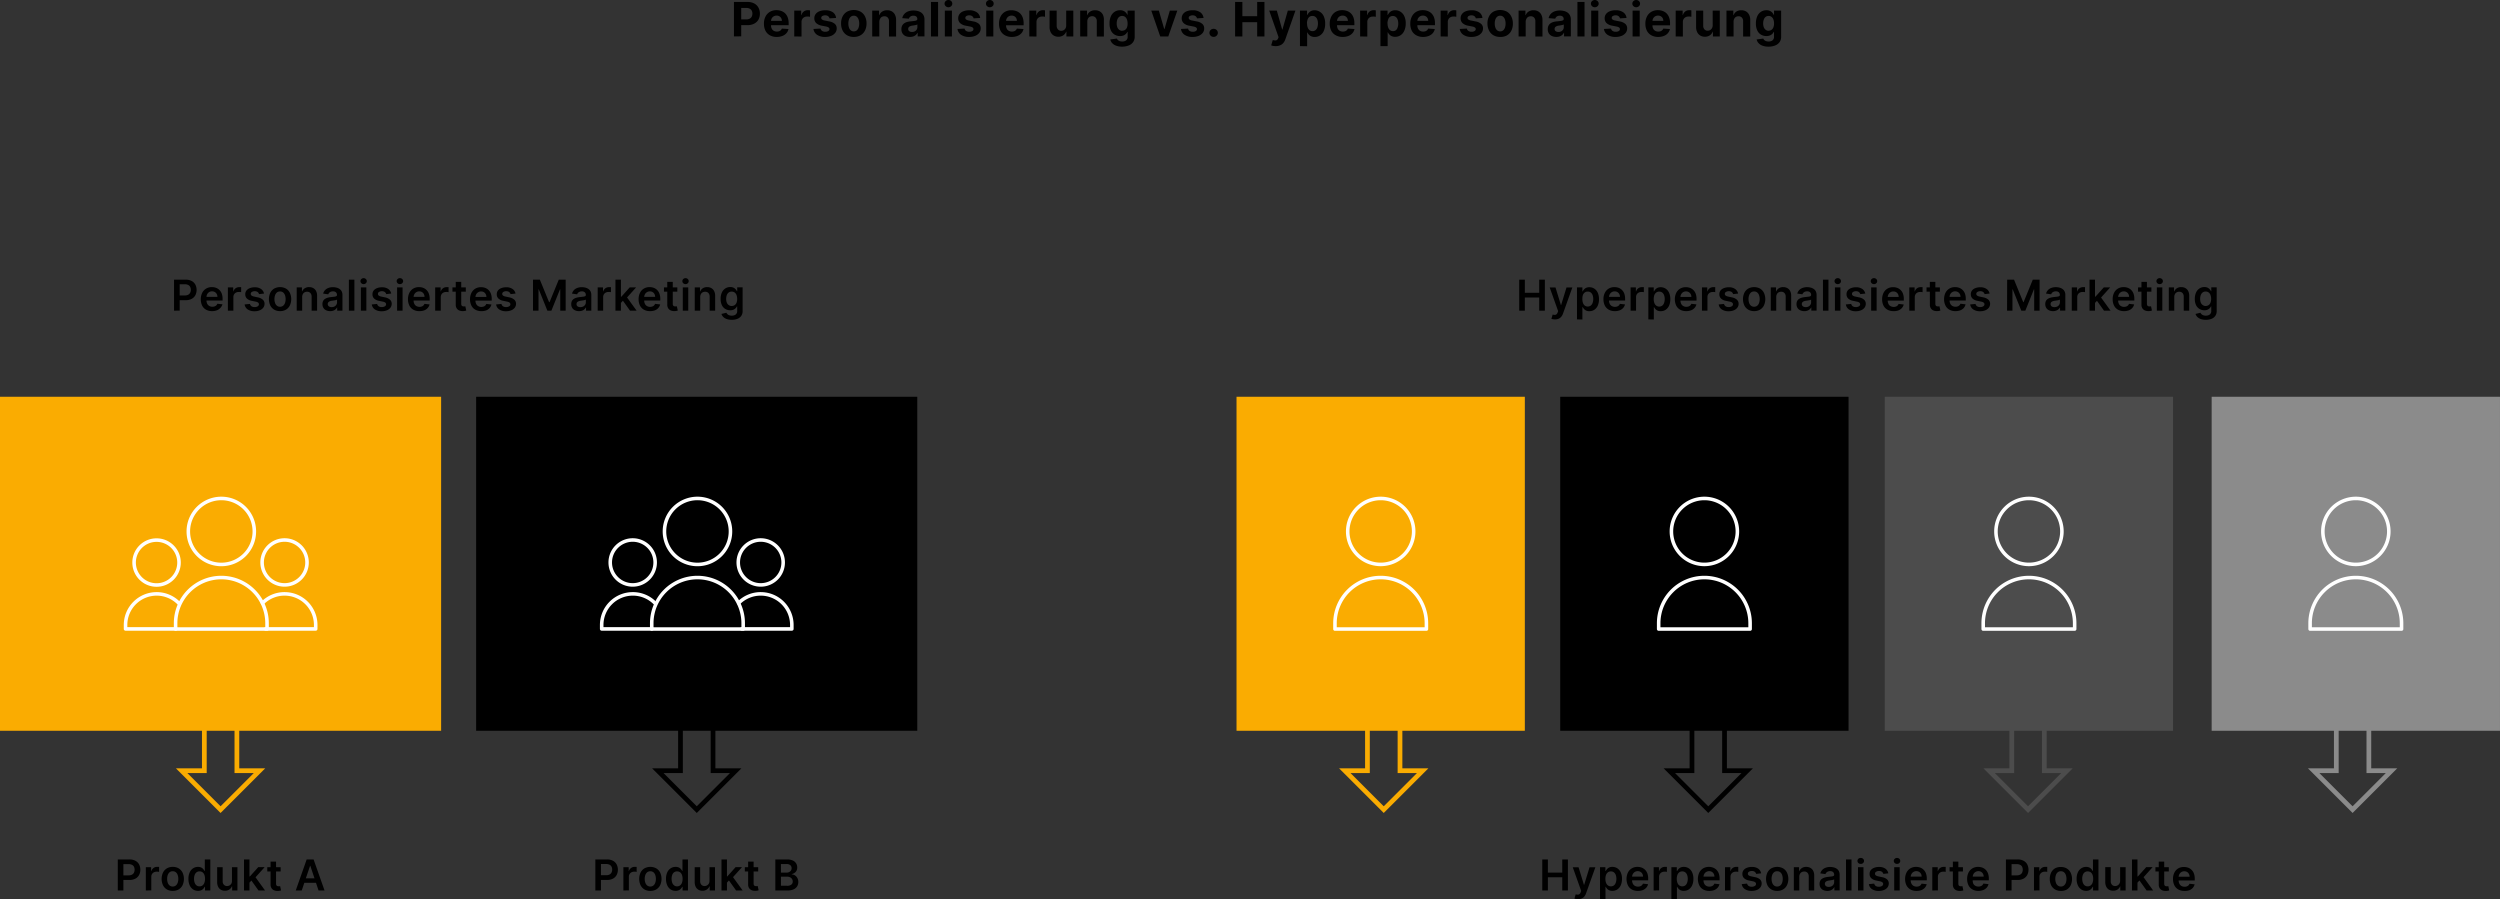 <svg xmlns="http://www.w3.org/2000/svg" viewBox="0 0 1055.36 379.58"><rect x="0" y="0" width="1055.36" height="379.58" fill="#333333" stroke="none"/><defs><style>.cls-1{fill:#faac01;}.cls-2{fill:#4c4c4c;}.cls-3{fill:#8b8b8b;}.cls-4,.cls-5,.cls-6,.cls-7,.cls-8{fill:none;}.cls-4{stroke:#fff;stroke-linecap:round;stroke-linejoin:round;stroke-width:1.5px;}.cls-5{stroke:#faac01;}.cls-5,.cls-6,.cls-7,.cls-8{stroke-miterlimit:10;stroke-width:2px;}.cls-6{stroke:#000;}.cls-7{stroke:#4c4c4c;}.cls-8{stroke:#8b8b8b;}</style></defs><g id="Ebene_2" data-name="Ebene 2"><g id="Ebene_1-2" data-name="Ebene 1"><rect class="cls-1" x="521.99" y="167.49" width="121.71" height="141"/><rect x="658.64" y="167.49" width="121.71" height="141"/><rect class="cls-2" x="795.64" y="167.49" width="121.71" height="141"/><rect class="cls-3" x="933.64" y="167.49" width="121.71" height="141"/><rect class="cls-1" y="167.49" width="186.22" height="141"/><rect x="201" y="167.49" width="186.22" height="141"/><path class="cls-4" d="M107.36,224.34a13.93,13.93,0,1,1-13.92-13.92A13.92,13.92,0,0,1,107.36,224.34Z"/><path class="cls-4" d="M93.43,243.81h0a19.3,19.3,0,0,1,19.3,19.3v2.44a0,0,0,0,1,0,0H74.13a0,0,0,0,1,0,0v-2.44A19.3,19.3,0,0,1,93.43,243.81Z"/><path class="cls-4" d="M75.57,237.44A9.48,9.48,0,1,1,66.09,228,9.48,9.48,0,0,1,75.57,237.44Z"/><path class="cls-4" d="M74.21,265.5H53v-1.66A13.14,13.14,0,0,1,66.09,250.7h0a13.11,13.11,0,0,1,9.3,3.85"/><path class="cls-4" d="M129.61,237.44a9.48,9.48,0,1,1-9.48-9.48A9.48,9.48,0,0,1,129.61,237.44Z"/><path class="cls-4" d="M110.84,254.55a13.09,13.09,0,0,1,9.29-3.85h0a13.14,13.14,0,0,1,13.14,13.14v1.66H112.14"/><path class="cls-5" d="M100,293.55q-3.18.22-6.42.23-3.7,0-7.32-.3v31.87H76.68l16.43,16.43,16.43-16.43H100Z"/><path class="cls-4" d="M308.36,224.34a13.93,13.93,0,1,1-13.92-13.92A13.92,13.92,0,0,1,308.36,224.34Z"/><path class="cls-4" d="M294.43,243.81h0a19.3,19.3,0,0,1,19.3,19.3v2.44a0,0,0,0,1,0,0h-38.6a0,0,0,0,1,0,0v-2.44A19.3,19.3,0,0,1,294.43,243.81Z"/><path class="cls-4" d="M276.57,237.44a9.48,9.48,0,1,1-9.48-9.48A9.48,9.48,0,0,1,276.57,237.44Z"/><path class="cls-4" d="M275.21,265.5H254v-1.66a13.14,13.14,0,0,1,13.14-13.14h0a13.11,13.11,0,0,1,9.3,3.85"/><path class="cls-4" d="M330.61,237.44a9.48,9.48,0,1,1-9.48-9.48A9.48,9.48,0,0,1,330.61,237.44Z"/><path class="cls-4" d="M311.84,254.55a13.09,13.09,0,0,1,9.29-3.85h0a13.14,13.14,0,0,1,13.14,13.14v1.66H313.14"/><path class="cls-6" d="M301,293.55q-3.18.22-6.42.23-3.71,0-7.32-.3v31.87h-9.56l16.43,16.43,16.43-16.43H301Z"/><path class="cls-5" d="M591,293.55q-3.18.22-6.42.23-3.7,0-7.32-.3v31.87h-9.56l16.43,16.43,16.43-16.43H591Z"/><path class="cls-6" d="M728,293.55q-3.18.22-6.42.23-3.7,0-7.32-.3v31.87h-9.56l16.43,16.43,16.43-16.43H728Z"/><path class="cls-7" d="M863,293.55q-3.18.22-6.42.23-3.7,0-7.32-.3v31.87h-9.56l16.43,16.43,16.43-16.43H863Z"/><path class="cls-8" d="M1000,293.55q-3.18.22-6.42.23-3.7,0-7.32-.3v31.87h-9.56l16.43,16.43,16.43-16.43H1000Z"/><path d="M73.47,131.15V118.06h4.91a5.19,5.19,0,0,1,2.54.56,3.77,3.77,0,0,1,1.55,1.54,5,5,0,0,1,0,4.47,3.88,3.88,0,0,1-1.57,1.54,5.34,5.34,0,0,1-2.55.55H75.1v-2H78a3.09,3.09,0,0,0,1.45-.3,2,2,0,0,0,.83-.85,2.65,2.65,0,0,0,.27-1.23,2.71,2.71,0,0,0-.27-1.23,1.85,1.85,0,0,0-.84-.82A3.06,3.06,0,0,0,78,120H75.85v11.11Z"/><path d="M89.52,131.34a5.07,5.07,0,0,1-2.55-.62A4.08,4.08,0,0,1,85.33,129a6.44,6.44,0,0,1,0-5.34A4.46,4.46,0,0,1,87,121.84a4.63,4.63,0,0,1,2.45-.64,5.07,5.07,0,0,1,1.71.29,4.17,4.17,0,0,1,1.44.9,4.38,4.38,0,0,1,1,1.54,6.24,6.24,0,0,1,.36,2.23v.71h-8v-1.56h5.83a2.51,2.51,0,0,0-.29-1.18,2.15,2.15,0,0,0-.78-.83,2.42,2.42,0,0,0-2.42,0,2.37,2.37,0,0,0-.83.89,2.49,2.49,0,0,0-.3,1.21v1.36a3.19,3.19,0,0,0,.31,1.47,2.14,2.14,0,0,0,.88.93,2.52,2.52,0,0,0,1.31.33,2.69,2.69,0,0,0,.92-.15,2,2,0,0,0,.71-.42,1.76,1.76,0,0,0,.45-.7l2.16.24A3.49,3.49,0,0,1,93,130a3.8,3.8,0,0,1-1.46,1A5.57,5.57,0,0,1,89.52,131.34Z"/><path d="M96.2,131.15v-9.82h2.25V123h.1a2.45,2.45,0,0,1,.92-1.32,2.54,2.54,0,0,1,1.5-.46,3.32,3.32,0,0,1,.43,0l.4,0v2.13a3.37,3.37,0,0,0-.46-.09,4.35,4.35,0,0,0-.61,0,2.4,2.4,0,0,0-1.14.27,2.11,2.11,0,0,0-.79.75,2.13,2.13,0,0,0-.28,1.11v5.77Z"/><path d="M111.46,123.92l-2.11.24a1.68,1.68,0,0,0-.31-.61,1.52,1.52,0,0,0-.59-.45,2.24,2.24,0,0,0-.91-.17,2.2,2.2,0,0,0-1.21.31.92.92,0,0,0-.48.81.82.82,0,0,0,.32.7,2.52,2.52,0,0,0,1.07.44l1.67.36a4.34,4.34,0,0,1,2.08,1,2.27,2.27,0,0,1,.68,1.71,2.6,2.6,0,0,1-.54,1.63,3.44,3.44,0,0,1-1.48,1.1,5.46,5.46,0,0,1-2.17.4,5,5,0,0,1-2.9-.76,3,3,0,0,1-1.31-2.11l2.25-.22a1.61,1.61,0,0,0,.66,1,2.29,2.29,0,0,0,1.29.33,2.4,2.4,0,0,0,1.33-.33,1,1,0,0,0,.5-.84.91.91,0,0,0-.32-.7,2.4,2.4,0,0,0-1-.42L106.3,127a4,4,0,0,1-2.09-1,2.42,2.42,0,0,1-.67-1.77,2.55,2.55,0,0,1,.5-1.58,3.19,3.19,0,0,1,1.4-1,5.35,5.35,0,0,1,2.07-.37,4.48,4.48,0,0,1,2.72.74A3.11,3.11,0,0,1,111.46,123.92Z"/><path d="M118.23,131.34a4.81,4.81,0,0,1-2.5-.63,4.36,4.36,0,0,1-1.63-1.77,6.41,6.41,0,0,1,0-5.33,4.38,4.38,0,0,1,1.63-1.78,5.26,5.26,0,0,1,5,0,4.32,4.32,0,0,1,1.63,1.78,6.41,6.41,0,0,1,0,5.33,4.29,4.29,0,0,1-1.63,1.77A4.77,4.77,0,0,1,118.23,131.34Zm0-1.85a2,2,0,0,0,1.3-.44,2.58,2.58,0,0,0,.79-1.16,4.83,4.83,0,0,0,.25-1.62,4.89,4.89,0,0,0-.25-1.63,2.67,2.67,0,0,0-.79-1.17,2,2,0,0,0-1.3-.43,2,2,0,0,0-1.33.43,2.57,2.57,0,0,0-.78,1.17,4.65,4.65,0,0,0-.26,1.63,4.59,4.59,0,0,0,.26,1.62,2.49,2.49,0,0,0,.78,1.16A2,2,0,0,0,118.24,129.49Z"/><path d="M127.56,125.39v5.76h-2.31v-9.82h2.21V123h.11a2.8,2.8,0,0,1,1.09-1.31,3.24,3.24,0,0,1,1.84-.49,3.47,3.47,0,0,1,1.77.44,2.94,2.94,0,0,1,1.18,1.26,4.23,4.23,0,0,1,.41,2v6.25h-2.31v-5.9a2.2,2.2,0,0,0-.51-1.54,1.81,1.81,0,0,0-1.4-.55,2.21,2.21,0,0,0-1.08.26,1.81,1.81,0,0,0-.73.77A2.47,2.47,0,0,0,127.56,125.39Z"/><path d="M139.41,131.35a4.1,4.1,0,0,1-1.68-.34,2.66,2.66,0,0,1-1.18-1,2.89,2.89,0,0,1-.43-1.63,2.7,2.7,0,0,1,.31-1.37,2.34,2.34,0,0,1,.84-.87,4.39,4.39,0,0,1,1.19-.5,10.34,10.34,0,0,1,1.39-.24l1.4-.16A1.89,1.89,0,0,0,142,125a.53.53,0,0,0,.25-.48v0a1.47,1.47,0,0,0-.43-1.12,1.74,1.74,0,0,0-1.23-.4,2.25,2.25,0,0,0-1.35.37,1.88,1.88,0,0,0-.67.88l-2.16-.31a3.57,3.57,0,0,1,.84-1.5,4,4,0,0,1,1.44-.91,5.66,5.66,0,0,1,1.88-.3,6,6,0,0,1,1.41.17,4.1,4.1,0,0,1,1.29.54,2.87,2.87,0,0,1,.94,1,3.42,3.42,0,0,1,.35,1.63v6.57h-2.22V129.8h-.08a2.81,2.81,0,0,1-1.54,1.33A3.92,3.92,0,0,1,139.41,131.35Zm.6-1.7a2.57,2.57,0,0,0,1.21-.28,2,2,0,0,0,.78-.74,1.87,1.87,0,0,0,.28-1v-1.16a1,1,0,0,1-.36.16,4.48,4.48,0,0,1-.58.14l-.64.1-.54.08a4.22,4.22,0,0,0-.93.23,1.59,1.59,0,0,0-.64.44,1.23,1.23,0,0,0,.23,1.7A2,2,0,0,0,140,129.65Z"/><path d="M149.6,118.06v13.09h-2.32V118.06Z"/><path d="M153.5,119.94a1.38,1.38,0,0,1-.95-.37,1.21,1.21,0,0,1,0-1.78,1.38,1.38,0,0,1,.95-.37,1.36,1.36,0,0,1,.95.37,1.21,1.21,0,0,1,0,1.78A1.36,1.36,0,0,1,153.5,119.94Zm-1.16,11.21v-9.82h2.31v9.82Z"/><path d="M165.15,123.92l-2.11.24a1.6,1.6,0,0,0-.9-1.06,2.24,2.24,0,0,0-.91-.17,2.18,2.18,0,0,0-1.21.31.9.9,0,0,0-.48.81.84.84,0,0,0,.31.7,2.58,2.58,0,0,0,1.07.44l1.68.36a4.25,4.25,0,0,1,2.07,1,2.28,2.28,0,0,1,.69,1.71,2.73,2.73,0,0,1-.54,1.63,3.5,3.5,0,0,1-1.48,1.1,5.49,5.49,0,0,1-2.17.4,5,5,0,0,1-2.91-.76,3,3,0,0,1-1.31-2.11l2.26-.22a1.6,1.6,0,0,0,.65,1,2.32,2.32,0,0,0,1.3.33,2.35,2.35,0,0,0,1.32-.33,1,1,0,0,0,.51-.84.89.89,0,0,0-.33-.7,2.29,2.29,0,0,0-1-.42L160,127a4,4,0,0,1-2.09-1,2.38,2.38,0,0,1-.67-1.77,2.54,2.54,0,0,1,.49-1.58,3.25,3.25,0,0,1,1.4-1,5.36,5.36,0,0,1,2.08-.37,4.5,4.5,0,0,1,2.72.74A3.11,3.11,0,0,1,165.15,123.92Z"/><path d="M168.79,119.94a1.34,1.34,0,0,1-.94-.37,1.19,1.19,0,0,1,0-1.78,1.34,1.34,0,0,1,.94-.37,1.36,1.36,0,0,1,1,.37,1.21,1.21,0,0,1,0,1.78A1.36,1.36,0,0,1,168.79,119.94Zm-1.16,11.21v-9.82h2.31v9.82Z"/><path d="M177,131.34a5,5,0,0,1-2.55-.62,4.17,4.17,0,0,1-1.65-1.75,5.9,5.9,0,0,1-.57-2.67,5.83,5.83,0,0,1,.58-2.67,4.32,4.32,0,0,1,1.62-1.79,4.63,4.63,0,0,1,2.45-.64,5.12,5.12,0,0,1,1.71.29,4,4,0,0,1,1.43.9,4.12,4.12,0,0,1,1,1.54,6.24,6.24,0,0,1,.36,2.23v.71h-8v-1.56h5.83a2.51,2.51,0,0,0-.28-1.18,2.1,2.1,0,0,0-.79-.83,2.2,2.2,0,0,0-1.16-.3,2.26,2.26,0,0,0-1.25.35,2.22,2.22,0,0,0-.83.89,2.62,2.62,0,0,0-.31,1.21v1.36a3.19,3.19,0,0,0,.32,1.47,2.18,2.18,0,0,0,.87.93,2.82,2.82,0,0,0,2.23.18,1.81,1.81,0,0,0,.71-.42,1.9,1.9,0,0,0,.46-.7l2.16.24a3.49,3.49,0,0,1-.78,1.5,3.8,3.8,0,0,1-1.46,1A5.57,5.57,0,0,1,177,131.34Z"/><path d="M183.71,131.15v-9.82H186V123h.1a2.46,2.46,0,0,1,.93-1.32,2.52,2.52,0,0,1,1.5-.46,3.39,3.39,0,0,1,.43,0l.4,0v2.13a3.27,3.27,0,0,0-.47-.09,4.26,4.26,0,0,0-.61,0,2.33,2.33,0,0,0-1.13.27,2,2,0,0,0-.79.75,2.14,2.14,0,0,0-.29,1.11v5.77Z"/><path d="M196.64,121.33v1.79H191v-1.79ZM192.39,119h2.32v9.21a1.41,1.41,0,0,0,.14.72.72.72,0,0,0,.38.33,1.46,1.46,0,0,0,.52.09,2.41,2.41,0,0,0,.4,0l.28-.06.39,1.81a5.32,5.32,0,0,1-.53.14,4.47,4.47,0,0,1-.83.09,3.79,3.79,0,0,1-1.57-.26,2.45,2.45,0,0,1-1.1-.91,2.72,2.72,0,0,1-.4-1.53Z"/><path d="M203.18,131.34a5,5,0,0,1-2.54-.62A4,4,0,0,1,199,129a5.9,5.9,0,0,1-.58-2.67,6,6,0,0,1,.58-2.67,4.46,4.46,0,0,1,1.62-1.79,4.66,4.66,0,0,1,2.45-.64,5.13,5.13,0,0,1,1.72.29,4.12,4.12,0,0,1,1.43.9,4.24,4.24,0,0,1,1,1.54,6.24,6.24,0,0,1,.36,2.23v.71H199.5v-1.56h5.83a2.4,2.4,0,0,0-.29-1.18,2.08,2.08,0,0,0-.78-.83,2.21,2.21,0,0,0-1.17-.3,2.25,2.25,0,0,0-1.24.35,2.32,2.32,0,0,0-.84.89,2.49,2.49,0,0,0-.3,1.21v1.36a3.19,3.19,0,0,0,.31,1.47,2.14,2.14,0,0,0,.88.93,2.52,2.52,0,0,0,1.31.33,2.65,2.65,0,0,0,.92-.15,1.89,1.89,0,0,0,.71-.42,1.76,1.76,0,0,0,.45-.7l2.16.24a3.36,3.36,0,0,1-.77,1.5,3.8,3.8,0,0,1-1.46,1A5.63,5.63,0,0,1,203.18,131.34Z"/><path d="M217.63,123.92l-2.11.24a1.85,1.85,0,0,0-.31-.61,1.64,1.64,0,0,0-.6-.45,2.19,2.19,0,0,0-.9-.17,2.15,2.15,0,0,0-1.21.31.93.93,0,0,0-.49.81.85.85,0,0,0,.32.7,2.52,2.52,0,0,0,1.07.44l1.67.36a4.34,4.34,0,0,1,2.08,1,2.32,2.32,0,0,1,.69,1.71,2.73,2.73,0,0,1-.54,1.63,3.5,3.5,0,0,1-1.48,1.1,5.54,5.54,0,0,1-2.18.4,5,5,0,0,1-2.9-.76,3,3,0,0,1-1.31-2.11l2.26-.22a1.6,1.6,0,0,0,.65,1,2.3,2.3,0,0,0,1.3.33,2.35,2.35,0,0,0,1.32-.33,1,1,0,0,0,.5-.84.88.88,0,0,0-.32-.7,2.34,2.34,0,0,0-1-.42l-1.67-.35a3.94,3.94,0,0,1-2.09-1,2.34,2.34,0,0,1-.67-1.77,2.54,2.54,0,0,1,.49-1.58,3.25,3.25,0,0,1,1.4-1,5.35,5.35,0,0,1,2.07-.37,4.46,4.46,0,0,1,2.72.74A3.08,3.08,0,0,1,217.63,123.92Z"/><path d="M225,118.06h2.9l3.88,9.48H232l3.88-9.48h2.91v13.09h-2.28v-9h-.12l-3.62,9h-1.7l-3.62-9h-.12v9H225Z"/><path d="M244.43,131.35a4.13,4.13,0,0,1-1.68-.34,2.69,2.69,0,0,1-1.17-1,2.89,2.89,0,0,1-.43-1.63,2.81,2.81,0,0,1,.3-1.37,2.5,2.5,0,0,1,.84-.87,4.33,4.33,0,0,1,1.2-.5,10.19,10.19,0,0,1,1.38-.24l1.4-.16a2,2,0,0,0,.79-.24.52.52,0,0,0,.24-.48v0a1.43,1.43,0,0,0-.43-1.12,1.7,1.7,0,0,0-1.23-.4,2.22,2.22,0,0,0-1.34.37,1.76,1.76,0,0,0-.67.88l-2.16-.31a3.57,3.57,0,0,1,.84-1.5,3.81,3.81,0,0,1,1.44-.91,5.58,5.58,0,0,1,1.88-.3,6.18,6.18,0,0,1,1.41.17,4.1,4.1,0,0,1,1.29.54,2.93,2.93,0,0,1,.93,1,3.31,3.31,0,0,1,.36,1.63v6.57h-2.23V129.8h-.07a2.83,2.83,0,0,1-.6.76,2.7,2.7,0,0,1-.95.57A3.88,3.88,0,0,1,244.43,131.35Zm.6-1.7a2.54,2.54,0,0,0,1.21-.28,2.09,2.09,0,0,0,.79-.74,1.87,1.87,0,0,0,.28-1v-1.16a1.09,1.09,0,0,1-.37.16,3.8,3.8,0,0,1-.58.14l-.63.1-.54.08a4,4,0,0,0-.93.23,1.63,1.63,0,0,0-.65.44,1.16,1.16,0,0,0-.23.73,1.11,1.11,0,0,0,.46,1A2,2,0,0,0,245,129.65Z"/><path d="M252.31,131.15v-9.82h2.24V123h.11a2.4,2.4,0,0,1,.92-1.32,2.52,2.52,0,0,1,1.5-.46,3.32,3.32,0,0,1,.43,0l.4,0v2.13a3.37,3.37,0,0,0-.46-.09,4.45,4.45,0,0,0-.61,0,2.34,2.34,0,0,0-1.14.27,2,2,0,0,0-.79.75,2.14,2.14,0,0,0-.29,1.11v5.77Z"/><path d="M259.81,131.15V118.06h2.31v13.09Zm2.11-3.08v-2.8h.37l3.53-3.94h2.7l-4.34,4.83h-.48Zm4.05,3.08-3.2-4.47,1.56-1.63,4.41,6.1Z"/><path d="M274.35,131.34a5,5,0,0,1-2.55-.62,4.17,4.17,0,0,1-1.65-1.75,5.9,5.9,0,0,1-.57-2.67,5.83,5.83,0,0,1,.58-2.67,4.32,4.32,0,0,1,1.62-1.79,4.62,4.62,0,0,1,2.44-.64,5.13,5.13,0,0,1,1.72.29,4,4,0,0,1,1.43.9,4.12,4.12,0,0,1,1,1.54,6.24,6.24,0,0,1,.36,2.23v.71h-8v-1.56h5.83a2.51,2.51,0,0,0-.28-1.18,2.1,2.1,0,0,0-.79-.83,2.2,2.2,0,0,0-1.16-.3,2.26,2.26,0,0,0-1.25.35,2.22,2.22,0,0,0-.83.89,2.62,2.62,0,0,0-.31,1.21v1.36a3.19,3.19,0,0,0,.32,1.47,2.12,2.12,0,0,0,.87.93,2.59,2.59,0,0,0,1.32.33,2.63,2.63,0,0,0,.91-.15,1.84,1.84,0,0,0,1.17-1.12l2.16.24a3.49,3.49,0,0,1-.78,1.5,3.8,3.8,0,0,1-1.46,1A5.57,5.57,0,0,1,274.35,131.34Z"/><path d="M285.93,121.33v1.79h-5.64v-1.79ZM281.68,119H284v9.21a1.4,1.4,0,0,0,.15.72.72.72,0,0,0,.38.33,1.46,1.46,0,0,0,.52.09,2.41,2.41,0,0,0,.4,0l.28-.06.39,1.81a5.32,5.32,0,0,1-.53.14,4.57,4.57,0,0,1-.83.09,3.79,3.79,0,0,1-1.57-.26,2.45,2.45,0,0,1-1.1-.91,2.72,2.72,0,0,1-.4-1.53Z"/><path d="M289.39,119.94a1.38,1.38,0,0,1-.95-.37,1.21,1.21,0,0,1,0-1.78,1.38,1.38,0,0,1,.95-.37,1.36,1.36,0,0,1,.95.37,1.21,1.21,0,0,1,0,1.78A1.36,1.36,0,0,1,289.39,119.94Zm-1.16,11.21v-9.82h2.31v9.82Z"/><path d="M295.59,125.39v5.76h-2.31v-9.82h2.21V123h.12a2.72,2.72,0,0,1,1.08-1.31,3.26,3.26,0,0,1,1.84-.49,3.53,3.53,0,0,1,1.78.44,3,3,0,0,1,1.17,1.26,4.35,4.35,0,0,1,.42,2v6.25h-2.32v-5.9a2.2,2.2,0,0,0-.51-1.54,1.79,1.79,0,0,0-1.4-.55,2.27,2.27,0,0,0-1.08.26,1.87,1.87,0,0,0-.73.77A2.47,2.47,0,0,0,295.59,125.39Z"/><path d="M308.88,135a6.21,6.21,0,0,1-2.14-.33,4,4,0,0,1-1.44-.9,3.06,3.06,0,0,1-.75-1.25l2.08-.5a2.54,2.54,0,0,0,.41.57,2,2,0,0,0,.73.47,2.94,2.94,0,0,0,1.15.19,2.71,2.71,0,0,0,1.63-.47,1.83,1.83,0,0,0,.65-1.57v-1.86h-.12a3.24,3.24,0,0,1-.52.74,2.78,2.78,0,0,1-.9.63,3.36,3.36,0,0,1-1.4.26,4,4,0,0,1-2.05-.54,3.77,3.77,0,0,1-1.46-1.59,5.88,5.88,0,0,1-.54-2.67,6.28,6.28,0,0,1,.54-2.74,4.05,4.05,0,0,1,1.46-1.69,3.76,3.76,0,0,1,2.05-.58,3.16,3.16,0,0,1,1.43.29,2.91,2.91,0,0,1,.89.7,3.65,3.65,0,0,1,.5.76h.13v-1.62h2.28v10a3.44,3.44,0,0,1-.6,2.08,3.59,3.59,0,0,1-1.64,1.23A6.3,6.3,0,0,1,308.88,135Zm0-5.84a2.17,2.17,0,0,0,1.26-.36,2.23,2.23,0,0,0,.78-1,4.27,4.27,0,0,0,.27-1.61,4.75,4.75,0,0,0-.26-1.62,2.44,2.44,0,0,0-.78-1.08,2.27,2.27,0,0,0-2.56,0,2.54,2.54,0,0,0-.78,1.11,4.55,4.55,0,0,0-.26,1.58,4.25,4.25,0,0,0,.27,1.58,2.21,2.21,0,0,0,.78,1A2.15,2.15,0,0,0,308.9,129.19Z"/><path d="M49.72,375.9V362.81h4.91a5.15,5.15,0,0,1,2.53.56,3.74,3.74,0,0,1,1.56,1.54,4.67,4.67,0,0,1,.52,2.23,4.55,4.55,0,0,1-.53,2.24,3.8,3.8,0,0,1-1.56,1.54,5.34,5.34,0,0,1-2.55.55H51.34v-1.94h2.94a3,3,0,0,0,1.44-.31,2,2,0,0,0,.84-.84,3,3,0,0,0,0-2.47,1.85,1.85,0,0,0-.84-.82,3.1,3.1,0,0,0-1.46-.3H52.09V375.9Z"/><path d="M61.56,375.9v-9.82H63.8v1.64h.11a2.45,2.45,0,0,1,.92-1.32,2.54,2.54,0,0,1,1.5-.46,3.32,3.32,0,0,1,.43,0l.4,0v2.13a3.37,3.37,0,0,0-.46-.09,4.35,4.35,0,0,0-.61,0,2.37,2.37,0,0,0-1.14.27,2,2,0,0,0-.79.75,2.14,2.14,0,0,0-.29,1.11v5.77Z"/><path d="M72.93,376.09a4.75,4.75,0,0,1-2.49-.63,4.23,4.23,0,0,1-1.63-1.77,6.41,6.41,0,0,1,0-5.33,4.32,4.32,0,0,1,1.63-1.78,4.75,4.75,0,0,1,2.49-.63,4.81,4.81,0,0,1,2.5.63,4.38,4.38,0,0,1,1.63,1.78,6.41,6.41,0,0,1,0,5.33,4.3,4.3,0,0,1-1.63,1.77A4.81,4.81,0,0,1,72.93,376.09Zm0-1.85a2,2,0,0,0,1.3-.44,2.49,2.49,0,0,0,.78-1.16,4.59,4.59,0,0,0,.26-1.62,4.69,4.69,0,0,0-.26-1.63,2.57,2.57,0,0,0-.78-1.17,2,2,0,0,0-1.3-.43,2,2,0,0,0-1.33.43,2.67,2.67,0,0,0-.79,1.17,4.94,4.94,0,0,0-.25,1.63,4.83,4.83,0,0,0,.25,1.62,2.58,2.58,0,0,0,.79,1.16A2,2,0,0,0,73,374.24Z"/><path d="M83.6,376.07a3.76,3.76,0,0,1-2.07-.59,4.15,4.15,0,0,1-1.45-1.73,6.48,6.48,0,0,1-.53-2.75,6.35,6.35,0,0,1,.54-2.76,4,4,0,0,1,1.46-1.71,3.76,3.76,0,0,1,2-.58,3.09,3.09,0,0,1,1.42.29,2.75,2.75,0,0,1,.88.7,4.2,4.2,0,0,1,.51.76h.1v-4.89h2.32V375.9H86.55v-1.55h-.14a3.82,3.82,0,0,1-.52.76,2.73,2.73,0,0,1-.89.68A3.06,3.06,0,0,1,83.6,376.07Zm.64-1.9a2,2,0,0,0,1.26-.4,2.48,2.48,0,0,0,.78-1.11,4.76,4.76,0,0,0,.27-1.67,4.86,4.86,0,0,0-.26-1.66,2.41,2.41,0,0,0-.79-1.09,2,2,0,0,0-1.26-.39,2,2,0,0,0-1.29.4,2.51,2.51,0,0,0-.78,1.12,4.75,4.75,0,0,0-.26,1.62,4.91,4.91,0,0,0,.26,1.64,2.54,2.54,0,0,0,.79,1.13A2,2,0,0,0,84.24,374.17Z"/><path d="M97.92,371.77v-5.69h2.31v9.82H98v-1.75h-.1a3.05,3.05,0,0,1-1.09,1.35,3.22,3.22,0,0,1-1.87.53,3.29,3.29,0,0,1-1.7-.44,2.83,2.83,0,0,1-1.15-1.26,4.35,4.35,0,0,1-.42-2v-6.25H94V372a2.07,2.07,0,0,0,.52,1.49,1.76,1.76,0,0,0,1.34.55,2.2,2.2,0,0,0,1-.25,2.1,2.1,0,0,0,.79-.75A2.35,2.35,0,0,0,97.92,371.77Z"/><path d="M103,375.9V362.81h2.31V375.9Zm2.11-3.08V370h.37l3.53-3.94h2.7l-4.33,4.83h-.48Zm4,3.08-3.19-4.47,1.56-1.63,4.4,6.1Z"/><path d="M118.47,366.08v1.79h-5.64v-1.79Zm-4.25-2.35h2.32V373a1.4,1.4,0,0,0,.14.71.72.72,0,0,0,.38.33,1.46,1.46,0,0,0,.52.09,2.41,2.41,0,0,0,.4,0l.28-.06.39,1.81a5.32,5.32,0,0,1-.53.14,4.47,4.47,0,0,1-.83.09,3.79,3.79,0,0,1-1.57-.26,2.45,2.45,0,0,1-1.1-.91,2.72,2.72,0,0,1-.4-1.53Z"/><path d="M127.38,375.9h-2.53l4.61-13.09h2.92L137,375.9h-2.53L131,365.49h-.1Zm.08-5.13h6.91v1.9h-6.91Z"/><path d="M251.32,375.9V362.81h4.91a5.15,5.15,0,0,1,2.53.56,3.71,3.71,0,0,1,1.55,1.54,5,5,0,0,1,0,4.47,3.8,3.8,0,0,1-1.56,1.54,5.38,5.38,0,0,1-2.56.55h-3.25v-2h2.94a3.07,3.07,0,0,0,1.44-.3,2,2,0,0,0,.83-.85,2.54,2.54,0,0,0,.28-1.23,2.59,2.59,0,0,0-.28-1.23,1.88,1.88,0,0,0-.83-.82,3.13,3.13,0,0,0-1.46-.3h-2.17V375.9Z"/><path d="M263.16,375.9v-9.82h2.24v1.64h.1a2.46,2.46,0,0,1,.93-1.32,2.49,2.49,0,0,1,1.5-.46,3.39,3.39,0,0,1,.43,0l.4,0v2.13a3.59,3.59,0,0,0-.47-.09,4.26,4.26,0,0,0-.61,0,2.33,2.33,0,0,0-1.13.27,2,2,0,0,0-.79.75,2.14,2.14,0,0,0-.29,1.11v5.77Z"/><path d="M274.53,376.09a4.75,4.75,0,0,1-2.49-.63,4.29,4.29,0,0,1-1.63-1.77,6.41,6.41,0,0,1,0-5.33,4.32,4.32,0,0,1,1.63-1.78,5.24,5.24,0,0,1,5,0,4.34,4.34,0,0,1,1.64,1.78,6.41,6.41,0,0,1,0,5.33,4.31,4.31,0,0,1-1.64,1.77A4.75,4.75,0,0,1,274.53,376.09Zm0-1.85a2,2,0,0,0,1.31-.44,2.49,2.49,0,0,0,.78-1.16,4.83,4.83,0,0,0,.26-1.62,4.93,4.93,0,0,0-.26-1.63,2.57,2.57,0,0,0-.78-1.17,2.23,2.23,0,0,0-2.63,0,2.59,2.59,0,0,0-.79,1.17,4.93,4.93,0,0,0-.26,1.63,4.83,4.83,0,0,0,.26,1.62,2.51,2.51,0,0,0,.79,1.16A2,2,0,0,0,274.54,374.24Z"/><path d="M285.19,376.07a3.76,3.76,0,0,1-2.07-.59,4.06,4.06,0,0,1-1.44-1.73,6.48,6.48,0,0,1-.53-2.75,6.35,6.35,0,0,1,.54-2.76,4,4,0,0,1,1.46-1.71,3.74,3.74,0,0,1,2.05-.58,3.09,3.09,0,0,1,1.42.29,2.75,2.75,0,0,1,.88.7,4.2,4.2,0,0,1,.51.76h.09v-4.89h2.32V375.9h-2.27v-1.55H288a4.3,4.3,0,0,1-.52.76,2.88,2.88,0,0,1-.9.68A3,3,0,0,1,285.19,376.07Zm.65-1.9a2,2,0,0,0,1.25-.4,2.42,2.42,0,0,0,.79-1.11,4.76,4.76,0,0,0,.27-1.67,4.62,4.62,0,0,0-.27-1.66,2.28,2.28,0,0,0-.78-1.09,2.26,2.26,0,0,0-2.55,0,2.37,2.37,0,0,0-.78,1.12,4.52,4.52,0,0,0-.26,1.62,4.91,4.91,0,0,0,.26,1.64,2.54,2.54,0,0,0,.79,1.13A2,2,0,0,0,285.84,374.17Z"/><path d="M299.51,371.77v-5.69h2.32v9.82h-2.24v-1.75h-.11a2.92,2.92,0,0,1-1.09,1.35,3.17,3.17,0,0,1-1.86.53,3.29,3.29,0,0,1-1.7-.44,2.85,2.85,0,0,1-1.16-1.26,4.48,4.48,0,0,1-.41-2v-6.25h2.31V372a2.12,2.12,0,0,0,.51,1.49,1.77,1.77,0,0,0,1.34.55,2.21,2.21,0,0,0,1-.25,2.1,2.1,0,0,0,.79-.75A2.35,2.35,0,0,0,299.51,371.77Z"/><path d="M304.57,375.9V362.81h2.31V375.9Zm2.11-3.08V370H307l3.53-3.94h2.7l-4.34,4.83h-.48Zm4.05,3.08-3.2-4.47,1.56-1.63,4.41,6.1Z"/><path d="M320.07,366.08v1.79h-5.65v-1.79Zm-4.25-2.35h2.31v9.21a1.4,1.4,0,0,0,.15.72.72.72,0,0,0,.38.33,1.42,1.42,0,0,0,.52.09,2.41,2.41,0,0,0,.4,0l.28-.06.39,1.81c-.13,0-.3.09-.53.14a4.68,4.68,0,0,1-.83.09,3.79,3.79,0,0,1-1.57-.26,2.45,2.45,0,0,1-1.1-.91,2.64,2.64,0,0,1-.4-1.53Z"/><path d="M327.3,375.9V362.81h5a5.65,5.65,0,0,1,2.36.44,3.11,3.11,0,0,1,1.88,2.95,2.92,2.92,0,0,1-.3,1.37,2.59,2.59,0,0,1-.83.91,3.29,3.29,0,0,1-1.16.51v.13a2.77,2.77,0,0,1,1.34.42,3,3,0,0,1,1,1.09,3.27,3.27,0,0,1,.41,1.7,3.44,3.44,0,0,1-.49,1.83,3.32,3.32,0,0,1-1.48,1.27,5.87,5.87,0,0,1-2.5.47Zm2.37-7.53H332a2.65,2.65,0,0,0,1.11-.22,1.85,1.85,0,0,0,.78-.65,1.72,1.72,0,0,0,.28-1,1.66,1.66,0,0,0-.53-1.26,2.33,2.33,0,0,0-1.59-.49h-2.39Zm0,5.55h2.55a2.82,2.82,0,0,0,1.86-.5,1.6,1.6,0,0,0,.57-1.27,2,2,0,0,0-.28-1.06,2.1,2.1,0,0,0-.82-.74,2.8,2.8,0,0,0-1.27-.27h-2.61Z"/><path class="cls-4" d="M596.77,224.34a13.92,13.92,0,1,1-13.92-13.92A13.92,13.92,0,0,1,596.77,224.34Z"/><path class="cls-4" d="M582.85,243.81h0a19.3,19.3,0,0,1,19.3,19.3v2.44a0,0,0,0,1,0,0h-38.6a0,0,0,0,1,0,0v-2.44A19.3,19.3,0,0,1,582.85,243.81Z"/><path class="cls-4" d="M733.42,224.34a13.92,13.92,0,1,1-13.92-13.92A13.92,13.92,0,0,1,733.42,224.34Z"/><path class="cls-4" d="M719.5,243.81h0a19.3,19.3,0,0,1,19.3,19.3v2.44a0,0,0,0,1,0,0H700.2a0,0,0,0,1,0,0v-2.44a19.3,19.3,0,0,1,19.3-19.3Z"/><path class="cls-4" d="M870.42,224.34a13.92,13.92,0,1,1-13.92-13.92A13.92,13.92,0,0,1,870.42,224.34Z"/><path class="cls-4" d="M856.5,243.81h0a19.3,19.3,0,0,1,19.3,19.3v2.44a0,0,0,0,1,0,0H837.2a0,0,0,0,1,0,0v-2.44a19.3,19.3,0,0,1,19.3-19.3Z"/><path class="cls-4" d="M1008.42,224.34a13.92,13.92,0,1,1-13.92-13.92A13.92,13.92,0,0,1,1008.42,224.34Z"/><path class="cls-4" d="M994.5,243.81h0a19.3,19.3,0,0,1,19.3,19.3v2.44a0,0,0,0,1,0,0H975.2a0,0,0,0,1,0,0v-2.44A19.3,19.3,0,0,1,994.5,243.81Z"/><path d="M641.33,131.15V118.06h2.37v5.54h6.07v-5.54h2.38v13.09h-2.38v-5.56H643.7v5.56Z"/><path d="M656.42,134.83a5.68,5.68,0,0,1-.87-.07,3.81,3.81,0,0,1-.64-.17l.54-1.81a2.79,2.79,0,0,0,.9.14,1.1,1.1,0,0,0,.7-.24,1.84,1.84,0,0,0,.51-.8l.2-.53-3.56-10h2.45l2.27,7.41h.1l2.27-7.41h2.46l-3.93,11a4.53,4.53,0,0,1-.73,1.34,3,3,0,0,1-1.11.85A3.74,3.74,0,0,1,656.42,134.83Z"/><path d="M665.71,134.83v-13.5H668V123h.14a4.69,4.69,0,0,1,.5-.76,2.87,2.87,0,0,1,.88-.7,3.15,3.15,0,0,1,1.42-.29,3.75,3.75,0,0,1,2.06.58,4,4,0,0,1,1.46,1.71,6.35,6.35,0,0,1,.54,2.76,6.48,6.48,0,0,1-.53,2.75,4.15,4.15,0,0,1-1.45,1.73,3.76,3.76,0,0,1-2.07.59,3.06,3.06,0,0,1-1.4-.28,2.87,2.87,0,0,1-.89-.68,4.3,4.3,0,0,1-.52-.76H668v5.23Zm2.27-8.59a4.76,4.76,0,0,0,.27,1.67A2.42,2.42,0,0,0,669,129a2.18,2.18,0,0,0,2.53,0,2.45,2.45,0,0,0,.78-1.13,4.66,4.66,0,0,0,.27-1.64,4.75,4.75,0,0,0-.26-1.62,2.51,2.51,0,0,0-.78-1.12,2,2,0,0,0-1.29-.4,2,2,0,0,0-1.26.39,2.41,2.41,0,0,0-.79,1.09A4.86,4.86,0,0,0,668,126.24Z"/><path d="M681.66,131.34a5,5,0,0,1-2.55-.62,4.17,4.17,0,0,1-1.65-1.75,5.9,5.9,0,0,1-.57-2.67,5.83,5.83,0,0,1,.58-2.67,4.32,4.32,0,0,1,1.62-1.79,4.63,4.63,0,0,1,2.45-.64,5.12,5.12,0,0,1,1.71.29,4,4,0,0,1,1.43.9,4.26,4.26,0,0,1,1,1.54,6.48,6.48,0,0,1,.35,2.23v.71h-8v-1.56h5.83a2.51,2.51,0,0,0-.29-1.18,2.17,2.17,0,0,0-.79-.83,2.2,2.2,0,0,0-1.16-.3,2.26,2.26,0,0,0-1.25.35,2.29,2.29,0,0,0-.83.89,2.62,2.62,0,0,0-.31,1.21v1.36a3.19,3.19,0,0,0,.32,1.47,2.18,2.18,0,0,0,.87.93,2.82,2.82,0,0,0,2.23.18,1.81,1.81,0,0,0,.71-.42,1.78,1.78,0,0,0,.46-.7l2.16.24a3.43,3.43,0,0,1-.78,1.5,3.8,3.8,0,0,1-1.46,1A5.57,5.57,0,0,1,681.66,131.34Z"/><path d="M688.34,131.15v-9.82h2.24V123h.11a2.4,2.4,0,0,1,.92-1.32,2.54,2.54,0,0,1,1.5-.46,3.32,3.32,0,0,1,.43,0l.4,0v2.13a3.37,3.37,0,0,0-.46-.09,4.45,4.45,0,0,0-.61,0,2.34,2.34,0,0,0-1.14.27,2,2,0,0,0-.79.75,2.14,2.14,0,0,0-.29,1.11v5.77Z"/><path d="M695.84,134.83v-13.5h2.28V123h.13a4.69,4.69,0,0,1,.5-.76,2.91,2.91,0,0,1,.89-.7,3.09,3.09,0,0,1,1.42-.29,3.74,3.74,0,0,1,2.05.58,4,4,0,0,1,1.46,1.71,6.35,6.35,0,0,1,.54,2.76,6.48,6.48,0,0,1-.53,2.75,4.15,4.15,0,0,1-1.45,1.73,3.76,3.76,0,0,1-2.07.59,3.06,3.06,0,0,1-1.4-.28,2.87,2.87,0,0,1-.89-.68,4.3,4.3,0,0,1-.52-.76h-.1v5.23Zm2.27-8.59a4.76,4.76,0,0,0,.27,1.67,2.42,2.42,0,0,0,.79,1.11,2.18,2.18,0,0,0,2.53,0,2.45,2.45,0,0,0,.78-1.13,4.66,4.66,0,0,0,.27-1.64,4.75,4.75,0,0,0-.26-1.62,2.51,2.51,0,0,0-.78-1.12,2,2,0,0,0-1.29-.4,2,2,0,0,0-1.26.39,2.41,2.41,0,0,0-.79,1.09A4.86,4.86,0,0,0,698.11,126.24Z"/><path d="M711.79,131.34a5,5,0,0,1-2.55-.62A4.08,4.08,0,0,1,707.6,129a6.44,6.44,0,0,1,0-5.34,4.46,4.46,0,0,1,1.62-1.79,4.63,4.63,0,0,1,2.45-.64,5.12,5.12,0,0,1,1.71.29,4.17,4.17,0,0,1,1.44.9,4.38,4.38,0,0,1,1,1.54,6.24,6.24,0,0,1,.36,2.23v.71h-8v-1.56h5.83a2.51,2.51,0,0,0-.29-1.18,2.22,2.22,0,0,0-.78-.83,2.42,2.42,0,0,0-2.42,0,2.37,2.37,0,0,0-.83.89,2.49,2.49,0,0,0-.3,1.21v1.36a3.19,3.19,0,0,0,.31,1.47,2.18,2.18,0,0,0,.87.93,2.59,2.59,0,0,0,1.32.33,2.69,2.69,0,0,0,.92-.15,2,2,0,0,0,.71-.42,1.76,1.76,0,0,0,.45-.7l2.16.24a3.43,3.43,0,0,1-.78,1.5,3.8,3.8,0,0,1-1.46,1A5.57,5.57,0,0,1,711.79,131.34Z"/><path d="M718.47,131.15v-9.82h2.24V123h.11a2.45,2.45,0,0,1,.92-1.32,2.54,2.54,0,0,1,1.5-.46,3.32,3.32,0,0,1,.43,0l.4,0v2.13a3.37,3.37,0,0,0-.46-.09,4.35,4.35,0,0,0-.61,0,2.4,2.4,0,0,0-1.14.27,2,2,0,0,0-.79.75,2.13,2.13,0,0,0-.28,1.11v5.77Z"/><path d="M733.73,123.92l-2.11.24a1.68,1.68,0,0,0-.31-.61,1.52,1.52,0,0,0-.59-.45,2.24,2.24,0,0,0-.91-.17,2.2,2.2,0,0,0-1.21.31.92.92,0,0,0-.48.81.82.82,0,0,0,.32.7,2.52,2.52,0,0,0,1.07.44l1.67.36a4.25,4.25,0,0,1,2.07,1,2.25,2.25,0,0,1,.69,1.71,2.6,2.6,0,0,1-.54,1.63,3.44,3.44,0,0,1-1.48,1.1,5.46,5.46,0,0,1-2.17.4,5,5,0,0,1-2.9-.76,3,3,0,0,1-1.31-2.11l2.25-.22a1.61,1.61,0,0,0,.66,1,2.29,2.29,0,0,0,1.29.33,2.4,2.4,0,0,0,1.33-.33,1,1,0,0,0,.5-.84.91.91,0,0,0-.32-.7,2.4,2.4,0,0,0-1-.42l-1.68-.35a4,4,0,0,1-2.09-1,2.46,2.46,0,0,1-.67-1.78,2.5,2.5,0,0,1,.5-1.57,3.13,3.13,0,0,1,1.4-1,5.35,5.35,0,0,1,2.07-.37,4.48,4.48,0,0,1,2.72.74A3.11,3.11,0,0,1,733.73,123.92Z"/><path d="M740.5,131.34a4.81,4.81,0,0,1-2.5-.63,4.23,4.23,0,0,1-1.63-1.77,6.41,6.41,0,0,1,0-5.33,4.32,4.32,0,0,1,1.63-1.78,5.26,5.26,0,0,1,5,0,4.32,4.32,0,0,1,1.63,1.78,6.41,6.41,0,0,1,0,5.33,4.23,4.23,0,0,1-1.63,1.77A4.77,4.77,0,0,1,740.5,131.34Zm0-1.85a2,2,0,0,0,1.3-.44,2.49,2.49,0,0,0,.78-1.16,4.59,4.59,0,0,0,.26-1.62,4.65,4.65,0,0,0-.26-1.63,2.57,2.57,0,0,0-.78-1.17,2,2,0,0,0-1.3-.43,2,2,0,0,0-1.33.43,2.57,2.57,0,0,0-.78,1.17,4.65,4.65,0,0,0-.26,1.63,4.59,4.59,0,0,0,.26,1.62,2.49,2.49,0,0,0,.78,1.16A2,2,0,0,0,740.51,129.49Z"/><path d="M749.83,125.39v5.76h-2.31v-9.82h2.21V123h.11a2.8,2.8,0,0,1,1.09-1.31,3.24,3.24,0,0,1,1.84-.49,3.47,3.47,0,0,1,1.77.44,2.94,2.94,0,0,1,1.18,1.26,4.23,4.23,0,0,1,.41,2v6.25h-2.31v-5.9a2.2,2.2,0,0,0-.51-1.54,1.81,1.81,0,0,0-1.4-.55,2.21,2.21,0,0,0-1.08.26,1.81,1.81,0,0,0-.73.77A2.47,2.47,0,0,0,749.83,125.39Z"/><path d="M761.68,131.35A4.1,4.1,0,0,1,760,131a2.66,2.66,0,0,1-1.18-1,2.89,2.89,0,0,1-.43-1.63,2.7,2.7,0,0,1,.31-1.37,2.34,2.34,0,0,1,.84-.87,4.39,4.39,0,0,1,1.19-.5,10.34,10.34,0,0,1,1.39-.24l1.4-.16a1.89,1.89,0,0,0,.78-.24.53.53,0,0,0,.25-.48v0a1.47,1.47,0,0,0-.43-1.12,1.75,1.75,0,0,0-1.24-.4,2.24,2.24,0,0,0-1.34.37,1.88,1.88,0,0,0-.67.88l-2.16-.31a3.57,3.57,0,0,1,.84-1.5,3.83,3.83,0,0,1,1.44-.9,5.41,5.41,0,0,1,1.88-.31,6.11,6.11,0,0,1,1.41.17,4.1,4.1,0,0,1,1.29.54,2.87,2.87,0,0,1,.94,1,3.42,3.42,0,0,1,.35,1.63v6.57h-2.22V129.8h-.08a2.81,2.81,0,0,1-1.54,1.33A3.69,3.69,0,0,1,761.68,131.35Zm.6-1.7a2.6,2.6,0,0,0,1.21-.28,2,2,0,0,0,.78-.74,1.87,1.87,0,0,0,.28-1v-1.16a1,1,0,0,1-.36.16,4.48,4.48,0,0,1-.58.14l-.64.1-.54.08a4.22,4.22,0,0,0-.93.23,1.59,1.59,0,0,0-.64.44,1.23,1.23,0,0,0,.23,1.7A2,2,0,0,0,762.28,129.65Z"/><path d="M771.87,118.06v13.09h-2.32V118.06Z"/><path d="M775.77,119.94a1.38,1.38,0,0,1-.95-.37,1.21,1.21,0,0,1,0-1.78,1.38,1.38,0,0,1,.95-.37,1.36,1.36,0,0,1,1,.37,1.21,1.21,0,0,1,0,1.78A1.36,1.36,0,0,1,775.77,119.94Zm-1.17,11.21v-9.82h2.32v9.82Z"/><path d="M787.42,123.92l-2.11.24a1.85,1.85,0,0,0-.31-.61,1.68,1.68,0,0,0-.59-.45,2.24,2.24,0,0,0-.91-.17,2.18,2.18,0,0,0-1.21.31.93.93,0,0,0-.49.81.88.88,0,0,0,.32.7,2.58,2.58,0,0,0,1.07.44l1.68.36a4.25,4.25,0,0,1,2.07,1,2.32,2.32,0,0,1,.69,1.71,2.73,2.73,0,0,1-.54,1.63,3.5,3.5,0,0,1-1.48,1.1,5.51,5.51,0,0,1-2.18.4,5,5,0,0,1-2.9-.76,3,3,0,0,1-1.31-2.11l2.26-.22a1.6,1.6,0,0,0,.65,1,2.32,2.32,0,0,0,1.3.33,2.35,2.35,0,0,0,1.32-.33,1,1,0,0,0,.51-.84.89.89,0,0,0-.33-.7,2.34,2.34,0,0,0-1-.42l-1.67-.35a4,4,0,0,1-2.09-1,2.42,2.42,0,0,1-.67-1.78,2.49,2.49,0,0,1,.49-1.57,3.19,3.19,0,0,1,1.4-1,5.36,5.36,0,0,1,2.08-.37,4.5,4.5,0,0,1,2.72.74A3.11,3.11,0,0,1,787.42,123.92Z"/><path d="M791.06,119.94a1.34,1.34,0,0,1-.94-.37,1.19,1.19,0,0,1,0-1.78,1.34,1.34,0,0,1,.94-.37,1.36,1.36,0,0,1,1,.37,1.21,1.21,0,0,1,0,1.78A1.36,1.36,0,0,1,791.06,119.94Zm-1.16,11.21v-9.82h2.31v9.82Z"/><path d="M799.3,131.34a5,5,0,0,1-2.55-.62A4.17,4.17,0,0,1,795.1,129a5.9,5.9,0,0,1-.57-2.67,5.83,5.83,0,0,1,.58-2.67,4.32,4.32,0,0,1,1.62-1.79,4.62,4.62,0,0,1,2.44-.64,5.13,5.13,0,0,1,1.72.29,4,4,0,0,1,1.43.9,4.12,4.12,0,0,1,1,1.54,6.24,6.24,0,0,1,.36,2.23v.71h-8v-1.56h5.83a2.51,2.51,0,0,0-.28-1.18,2.17,2.17,0,0,0-.79-.83,2.2,2.2,0,0,0-1.16-.3,2.26,2.26,0,0,0-1.25.35,2.22,2.22,0,0,0-.83.89,2.62,2.62,0,0,0-.31,1.21v1.36a3.19,3.19,0,0,0,.32,1.47,2.12,2.12,0,0,0,.87.93,2.82,2.82,0,0,0,2.23.18,1.84,1.84,0,0,0,1.17-1.12l2.16.24a3.43,3.43,0,0,1-.78,1.5,3.8,3.8,0,0,1-1.46,1A5.57,5.57,0,0,1,799.3,131.34Z"/><path d="M806,131.15v-9.82h2.24V123h.1a2.46,2.46,0,0,1,.93-1.32,2.49,2.49,0,0,1,1.5-.46,3.39,3.39,0,0,1,.43,0l.4,0v2.13a3.27,3.27,0,0,0-.47-.09,4.26,4.26,0,0,0-.61,0,2.33,2.33,0,0,0-1.13.27,2,2,0,0,0-.79.75,2.14,2.14,0,0,0-.29,1.11v5.77Z"/><path d="M818.91,121.33v1.79h-5.64v-1.79ZM814.66,119H817v9.22a1.39,1.39,0,0,0,.15.71.72.72,0,0,0,.38.33,1.46,1.46,0,0,0,.52.09,2.41,2.41,0,0,0,.4,0l.28-.06.39,1.81a5.32,5.32,0,0,1-.53.14,4.47,4.47,0,0,1-.83.09,3.79,3.79,0,0,1-1.57-.26,2.45,2.45,0,0,1-1.1-.91,2.72,2.72,0,0,1-.4-1.53Z"/><path d="M825.45,131.34a5,5,0,0,1-2.54-.62,4,4,0,0,1-1.65-1.75,5.9,5.9,0,0,1-.58-2.67,6,6,0,0,1,.58-2.67,4.46,4.46,0,0,1,1.62-1.79,4.66,4.66,0,0,1,2.45-.64,5.13,5.13,0,0,1,1.72.29,4.12,4.12,0,0,1,1.43.9,4.38,4.38,0,0,1,1,1.54,6.24,6.24,0,0,1,.36,2.23v.71h-8.05v-1.56h5.83a2.4,2.4,0,0,0-.29-1.18,2.15,2.15,0,0,0-.78-.83,2.4,2.4,0,0,0-2.41,0,2.32,2.32,0,0,0-.84.89,2.49,2.49,0,0,0-.3,1.21v1.36a3.19,3.19,0,0,0,.31,1.47,2.14,2.14,0,0,0,.88.93,2.52,2.52,0,0,0,1.31.33,2.65,2.65,0,0,0,.92-.15,1.89,1.89,0,0,0,.71-.42,1.76,1.76,0,0,0,.45-.7l2.16.24A3.31,3.31,0,0,1,829,130a3.88,3.88,0,0,1-1.46,1A5.67,5.67,0,0,1,825.45,131.34Z"/><path d="M839.89,123.92l-2.1.24a1.88,1.88,0,0,0-.32-.61,1.52,1.52,0,0,0-.59-.45,2.19,2.19,0,0,0-.9-.17,2.21,2.21,0,0,0-1.22.31.94.94,0,0,0-.48.81.85.85,0,0,0,.32.7,2.52,2.52,0,0,0,1.07.44l1.67.36a4.34,4.34,0,0,1,2.08,1,2.32,2.32,0,0,1,.69,1.71,2.73,2.73,0,0,1-.54,1.63,3.5,3.5,0,0,1-1.48,1.1,5.54,5.54,0,0,1-2.18.4,5,5,0,0,1-2.9-.76,3,3,0,0,1-1.31-2.11l2.26-.22a1.6,1.6,0,0,0,.65,1,2.3,2.3,0,0,0,1.3.33,2.35,2.35,0,0,0,1.32-.33,1,1,0,0,0,.5-.84.88.88,0,0,0-.32-.7,2.34,2.34,0,0,0-1-.42l-1.67-.35a4,4,0,0,1-2.09-1,2.43,2.43,0,0,1-.68-1.78,2.5,2.5,0,0,1,.5-1.57,3.13,3.13,0,0,1,1.4-1,5.35,5.35,0,0,1,2.07-.37,4.48,4.48,0,0,1,2.72.74A3,3,0,0,1,839.89,123.92Z"/><path d="M847.31,118.06h2.9l3.88,9.48h.16l3.88-9.48H861v13.09h-2.28v-9h-.12l-3.62,9h-1.7l-3.62-9h-.12v9h-2.27Z"/><path d="M866.7,131.35A4.13,4.13,0,0,1,865,131a2.69,2.69,0,0,1-1.17-1,2.89,2.89,0,0,1-.43-1.63,2.81,2.81,0,0,1,.3-1.37,2.5,2.5,0,0,1,.84-.87,4.33,4.33,0,0,1,1.2-.5,10.19,10.19,0,0,1,1.38-.24l1.4-.16a2,2,0,0,0,.79-.24.52.52,0,0,0,.24-.48v0a1.43,1.43,0,0,0-.43-1.12,1.7,1.7,0,0,0-1.23-.4,2.25,2.25,0,0,0-1.35.37,1.79,1.79,0,0,0-.66.88l-2.16-.31a3.57,3.57,0,0,1,.84-1.5,3.68,3.68,0,0,1,1.44-.9,5.34,5.34,0,0,1,1.88-.31,6.18,6.18,0,0,1,1.41.17,4,4,0,0,1,1.28.54,2.87,2.87,0,0,1,.94,1,3.31,3.31,0,0,1,.36,1.63v6.57h-2.23V129.8h-.07a2.83,2.83,0,0,1-.6.76,2.7,2.7,0,0,1-1,.57A3.66,3.66,0,0,1,866.7,131.35Zm.6-1.7a2.54,2.54,0,0,0,1.21-.28,2.09,2.09,0,0,0,.79-.74,1.87,1.87,0,0,0,.28-1v-1.16a1.09,1.09,0,0,1-.37.16,4.11,4.11,0,0,1-.58.14l-.63.1-.54.08a4,4,0,0,0-.93.23,1.63,1.63,0,0,0-.65.44,1.16,1.16,0,0,0-.23.73,1.11,1.11,0,0,0,.46,1A2,2,0,0,0,867.3,129.65Z"/><path d="M874.58,131.15v-9.82h2.24V123h.1a2.46,2.46,0,0,1,.93-1.32,2.52,2.52,0,0,1,1.5-.46,3.39,3.39,0,0,1,.43,0l.4,0v2.13a3.27,3.27,0,0,0-.47-.09,4.26,4.26,0,0,0-.61,0,2.33,2.33,0,0,0-1.13.27,2,2,0,0,0-.79.75,2.14,2.14,0,0,0-.29,1.11v5.77Z"/><path d="M882.08,131.15V118.06h2.31v13.09Zm2.11-3.08v-2.8h.37l3.53-3.94h2.7l-4.34,4.83H886Zm4,3.08-3.19-4.47,1.55-1.63,4.41,6.1Z"/><path d="M896.62,131.34a5,5,0,0,1-2.55-.62,4.11,4.11,0,0,1-1.65-1.75,5.9,5.9,0,0,1-.57-2.67,5.83,5.83,0,0,1,.58-2.67,4.32,4.32,0,0,1,1.62-1.79,4.62,4.62,0,0,1,2.44-.64,5.13,5.13,0,0,1,1.72.29,4,4,0,0,1,1.43.9,4.24,4.24,0,0,1,1,1.54,6.24,6.24,0,0,1,.36,2.23v.71h-8.05v-1.56h5.83a2.51,2.51,0,0,0-.28-1.18,2.17,2.17,0,0,0-.79-.83,2.2,2.2,0,0,0-1.16-.3,2.26,2.26,0,0,0-1.25.35,2.22,2.22,0,0,0-.83.89,2.62,2.62,0,0,0-.31,1.21v1.36a3.19,3.19,0,0,0,.32,1.47,2.12,2.12,0,0,0,.87.93,2.56,2.56,0,0,0,1.32.33,2.63,2.63,0,0,0,.91-.15,1.89,1.89,0,0,0,.71-.42,1.76,1.76,0,0,0,.45-.7l2.17.24a3.43,3.43,0,0,1-.78,1.5,3.8,3.8,0,0,1-1.46,1A5.57,5.57,0,0,1,896.62,131.34Z"/><path d="M908.2,121.33v1.79h-5.64v-1.79ZM904,119h2.31v9.22a1.39,1.39,0,0,0,.15.71.72.72,0,0,0,.38.33,1.46,1.46,0,0,0,.52.09,2.41,2.41,0,0,0,.4,0l.28-.06.39,1.81c-.13,0-.3.09-.53.14a4.57,4.57,0,0,1-.83.09,3.79,3.79,0,0,1-1.57-.26,2.45,2.45,0,0,1-1.1-.91,2.72,2.72,0,0,1-.4-1.53Z"/><path d="M911.66,119.94a1.38,1.38,0,0,1-.95-.37,1.21,1.21,0,0,1,0-1.78,1.38,1.38,0,0,1,.95-.37,1.36,1.36,0,0,1,1,.37,1.21,1.21,0,0,1,0,1.78A1.36,1.36,0,0,1,911.66,119.94Zm-1.16,11.21v-9.82h2.31v9.82Z"/><path d="M917.86,125.39v5.76h-2.31v-9.82h2.21V123h.12a2.72,2.72,0,0,1,1.08-1.31,3.26,3.26,0,0,1,1.84-.49,3.53,3.53,0,0,1,1.78.44,3,3,0,0,1,1.17,1.26,4.35,4.35,0,0,1,.42,2v6.25h-2.32v-5.9a2.2,2.2,0,0,0-.51-1.54,1.79,1.79,0,0,0-1.4-.55,2.27,2.27,0,0,0-1.08.26,1.81,1.81,0,0,0-.73.77A2.47,2.47,0,0,0,917.86,125.39Z"/><path d="M931.15,135a6.21,6.21,0,0,1-2.14-.33,4,4,0,0,1-1.44-.9,3.06,3.06,0,0,1-.75-1.25l2.08-.5a2.54,2.54,0,0,0,.41.57,2,2,0,0,0,.73.47,2.94,2.94,0,0,0,1.15.19,2.71,2.71,0,0,0,1.63-.47,1.83,1.83,0,0,0,.65-1.57v-1.86h-.12a3.24,3.24,0,0,1-.52.74,2.78,2.78,0,0,1-.9.63,3.36,3.36,0,0,1-1.4.26,4,4,0,0,1-2-.54,3.77,3.77,0,0,1-1.46-1.59,5.88,5.88,0,0,1-.54-2.67,6.28,6.28,0,0,1,.54-2.74,4.05,4.05,0,0,1,1.46-1.69,3.74,3.74,0,0,1,2-.58,3.16,3.16,0,0,1,1.43.29,2.91,2.91,0,0,1,.89.7,3.65,3.65,0,0,1,.5.76h.13v-1.62h2.28v10a3.44,3.44,0,0,1-.6,2.08,3.59,3.59,0,0,1-1.64,1.23A6.3,6.3,0,0,1,931.15,135Zm0-5.84a2.08,2.08,0,0,0,2-1.39,4.27,4.27,0,0,0,.27-1.61,4.51,4.51,0,0,0-.27-1.62,2.3,2.3,0,0,0-.78-1.08,2,2,0,0,0-1.26-.39,2,2,0,0,0-1.29.4,2.54,2.54,0,0,0-.78,1.11,4.55,4.55,0,0,0-.26,1.58,4.47,4.47,0,0,0,.26,1.58,2.29,2.29,0,0,0,.79,1A2.15,2.15,0,0,0,931.17,129.19Z"/><path d="M651.06,375.9V362.81h2.37v5.54h6.07v-5.54h2.38V375.9H659.5v-5.56h-6.07v5.56Z"/><path d="M666.15,379.58a5.68,5.68,0,0,1-.87-.07,3.81,3.81,0,0,1-.64-.17l.54-1.81a2.79,2.79,0,0,0,.9.14,1.1,1.1,0,0,0,.7-.24,1.84,1.84,0,0,0,.51-.8l.2-.53-3.56-10h2.45l2.27,7.41h.1l2.27-7.41h2.46l-3.93,11a4.53,4.53,0,0,1-.73,1.34,3,3,0,0,1-1.11.85A3.74,3.74,0,0,1,666.15,379.58Z"/><path d="M675.44,379.58v-13.5h2.27v1.62h.14a4.69,4.69,0,0,1,.5-.76,2.91,2.91,0,0,1,.89-.7,3.09,3.09,0,0,1,1.42-.29,3.74,3.74,0,0,1,2.05.58,4,4,0,0,1,1.46,1.71,6.35,6.35,0,0,1,.54,2.76,6.48,6.48,0,0,1-.53,2.75,4.15,4.15,0,0,1-1.45,1.73,3.76,3.76,0,0,1-2.07.59,3.06,3.06,0,0,1-1.4-.28,2.73,2.73,0,0,1-.89-.68,4.3,4.3,0,0,1-.52-.76h-.1v5.23Zm2.27-8.59a4.76,4.76,0,0,0,.27,1.67,2.42,2.42,0,0,0,.79,1.11,2.18,2.18,0,0,0,2.53,0,2.45,2.45,0,0,0,.78-1.13,4.66,4.66,0,0,0,.27-1.64,4.75,4.75,0,0,0-.26-1.62,2.51,2.51,0,0,0-.78-1.12,2,2,0,0,0-1.29-.4,2,2,0,0,0-1.26.39,2.41,2.41,0,0,0-.79,1.09A4.86,4.86,0,0,0,677.71,371Z"/><path d="M691.39,376.09a5,5,0,0,1-2.55-.62,4.08,4.08,0,0,1-1.64-1.75,6.44,6.44,0,0,1,0-5.34,4.32,4.32,0,0,1,1.62-1.79,4.63,4.63,0,0,1,2.45-.64,5.12,5.12,0,0,1,1.71.29,4.17,4.17,0,0,1,1.44.9,4.38,4.38,0,0,1,1,1.54,6.48,6.48,0,0,1,.35,2.23v.71h-8v-1.56h5.83a2.51,2.51,0,0,0-.29-1.18,2.17,2.17,0,0,0-.79-.83,2.2,2.2,0,0,0-1.16-.3,2.33,2.33,0,0,0-2.08,1.24,2.62,2.62,0,0,0-.31,1.21v1.36a3.19,3.19,0,0,0,.32,1.47,2.18,2.18,0,0,0,.87.93,2.82,2.82,0,0,0,2.23.18,1.81,1.81,0,0,0,.71-.42,1.78,1.78,0,0,0,.46-.7l2.16.24a3.43,3.43,0,0,1-.78,1.5,3.8,3.8,0,0,1-1.46,1A5.57,5.57,0,0,1,691.39,376.09Z"/><path d="M698.07,375.9v-9.82h2.24v1.64h.11a2.4,2.4,0,0,1,.92-1.32,2.54,2.54,0,0,1,1.5-.46,3.32,3.32,0,0,1,.43,0l.4,0v2.13a3.37,3.37,0,0,0-.46-.09,4.35,4.35,0,0,0-.61,0,2.37,2.37,0,0,0-1.14.27,2,2,0,0,0-.79.75,2.14,2.14,0,0,0-.29,1.11v5.77Z"/><path d="M705.57,379.58v-13.5h2.28v1.62H708a4.69,4.69,0,0,1,.5-.76,2.91,2.91,0,0,1,.89-.7,3.09,3.09,0,0,1,1.42-.29,3.74,3.74,0,0,1,2.05.58,4,4,0,0,1,1.46,1.71,6.35,6.35,0,0,1,.54,2.76,6.48,6.48,0,0,1-.53,2.75,4.15,4.15,0,0,1-1.45,1.73,3.76,3.76,0,0,1-2.07.59,3.06,3.06,0,0,1-1.4-.28,2.73,2.73,0,0,1-.89-.68,4.3,4.3,0,0,1-.52-.76h-.1v5.23Zm2.27-8.59a4.76,4.76,0,0,0,.27,1.67,2.42,2.42,0,0,0,.79,1.11,2.18,2.18,0,0,0,2.53,0,2.45,2.45,0,0,0,.78-1.13,4.66,4.66,0,0,0,.27-1.64,4.75,4.75,0,0,0-.26-1.62,2.51,2.51,0,0,0-.78-1.12,2,2,0,0,0-1.29-.4,2,2,0,0,0-1.26.39,2.41,2.41,0,0,0-.79,1.09A4.86,4.86,0,0,0,707.84,371Z"/><path d="M721.52,376.09a5.07,5.07,0,0,1-2.55-.62,4.08,4.08,0,0,1-1.64-1.75,6.44,6.44,0,0,1,0-5.34,4.46,4.46,0,0,1,1.62-1.79,4.63,4.63,0,0,1,2.45-.64,5.07,5.07,0,0,1,1.71.29,4.17,4.17,0,0,1,1.44.9,4.38,4.38,0,0,1,1,1.54,6.24,6.24,0,0,1,.36,2.23v.71h-8v-1.56h5.83a2.51,2.51,0,0,0-.29-1.18,2.22,2.22,0,0,0-.78-.83,2.42,2.42,0,0,0-2.42.05,2.37,2.37,0,0,0-.83.89,2.49,2.49,0,0,0-.3,1.21v1.36a3.19,3.19,0,0,0,.31,1.47,2.14,2.14,0,0,0,.88.93,2.52,2.52,0,0,0,1.31.33,2.69,2.69,0,0,0,.92-.15,2,2,0,0,0,.71-.42,1.76,1.76,0,0,0,.45-.7l2.16.24a3.43,3.43,0,0,1-.78,1.5,3.8,3.8,0,0,1-1.46,1A5.57,5.57,0,0,1,721.52,376.09Z"/><path d="M728.2,375.9v-9.82h2.25v1.64h.1a2.45,2.45,0,0,1,.92-1.32,2.54,2.54,0,0,1,1.5-.46,3.32,3.32,0,0,1,.43,0l.4,0v2.13a3.37,3.37,0,0,0-.46-.09,4.35,4.35,0,0,0-.61,0,2.4,2.4,0,0,0-1.14.27,2.11,2.11,0,0,0-.79.75,2.13,2.13,0,0,0-.28,1.11v5.77Z"/><path d="M743.46,368.67l-2.11.24a1.68,1.68,0,0,0-.31-.61,1.52,1.52,0,0,0-.59-.45,2.24,2.24,0,0,0-.91-.17,2.2,2.2,0,0,0-1.21.31.92.92,0,0,0-.48.81.82.82,0,0,0,.32.7,2.52,2.52,0,0,0,1.07.44l1.67.36a4.34,4.34,0,0,1,2.08.95,2.27,2.27,0,0,1,.68,1.71,2.6,2.6,0,0,1-.54,1.63,3.44,3.44,0,0,1-1.48,1.1,5.46,5.46,0,0,1-2.17.4,5,5,0,0,1-2.9-.76,3,3,0,0,1-1.31-2.11l2.25-.22a1.61,1.61,0,0,0,.66,1,2.29,2.29,0,0,0,1.29.33,2.4,2.4,0,0,0,1.33-.33,1,1,0,0,0,.5-.84.91.91,0,0,0-.32-.7,2.4,2.4,0,0,0-1-.42l-1.68-.35a4.09,4.09,0,0,1-2.09-1,2.46,2.46,0,0,1-.67-1.78,2.5,2.5,0,0,1,.5-1.57,3.13,3.13,0,0,1,1.4-1,5.35,5.35,0,0,1,2.07-.37,4.48,4.48,0,0,1,2.72.74A3.11,3.11,0,0,1,743.46,368.67Z"/><path d="M750.23,376.09a4.81,4.81,0,0,1-2.5-.63,4.3,4.3,0,0,1-1.63-1.77,6.41,6.41,0,0,1,0-5.33,4.38,4.38,0,0,1,1.63-1.78,5.26,5.26,0,0,1,5,0,4.32,4.32,0,0,1,1.63,1.78,6.41,6.41,0,0,1,0,5.33,4.23,4.23,0,0,1-1.63,1.77A4.77,4.77,0,0,1,750.23,376.09Zm0-1.85a2,2,0,0,0,1.3-.44,2.58,2.58,0,0,0,.79-1.16,4.83,4.83,0,0,0,.25-1.62,4.94,4.94,0,0,0-.25-1.63,2.67,2.67,0,0,0-.79-1.17,2,2,0,0,0-1.3-.43,2,2,0,0,0-1.33.43,2.57,2.57,0,0,0-.78,1.17,4.69,4.69,0,0,0-.26,1.63,4.59,4.59,0,0,0,.26,1.62,2.49,2.49,0,0,0,.78,1.16A2,2,0,0,0,750.24,374.24Z"/><path d="M759.56,370.14v5.76h-2.31v-9.82h2.21v1.67h.11a2.8,2.8,0,0,1,1.09-1.31,3.24,3.24,0,0,1,1.84-.49,3.47,3.47,0,0,1,1.77.44,2.94,2.94,0,0,1,1.18,1.26,4.23,4.23,0,0,1,.41,2v6.25h-2.31V370a2.2,2.2,0,0,0-.51-1.54,1.81,1.81,0,0,0-1.4-.55,2.21,2.21,0,0,0-1.08.26,1.81,1.81,0,0,0-.73.77A2.47,2.47,0,0,0,759.56,370.14Z"/><path d="M771.41,376.1a4.1,4.1,0,0,1-1.68-.34,2.66,2.66,0,0,1-1.18-1,2.89,2.89,0,0,1-.43-1.63,2.7,2.7,0,0,1,.31-1.37,2.34,2.34,0,0,1,.84-.87,4.39,4.39,0,0,1,1.19-.5,10.34,10.34,0,0,1,1.39-.24l1.4-.16a1.89,1.89,0,0,0,.78-.24.53.53,0,0,0,.25-.48v0a1.47,1.47,0,0,0-.43-1.12,1.74,1.74,0,0,0-1.23-.4,2.25,2.25,0,0,0-1.35.37,1.88,1.88,0,0,0-.67.88l-2.16-.31a3.57,3.57,0,0,1,.84-1.5,3.83,3.83,0,0,1,1.44-.9,5.41,5.41,0,0,1,1.88-.31,6,6,0,0,1,1.41.17,4.1,4.1,0,0,1,1.29.54,2.87,2.87,0,0,1,.94,1,3.42,3.42,0,0,1,.35,1.63v6.57h-2.22v-1.35h-.08a2.81,2.81,0,0,1-1.54,1.33A3.69,3.69,0,0,1,771.41,376.1Zm.6-1.7a2.57,2.57,0,0,0,1.21-.28,2,2,0,0,0,.78-.74,1.87,1.87,0,0,0,.28-1v-1.16a1,1,0,0,1-.36.16,4.48,4.48,0,0,1-.58.14l-.64.1-.54.08a4.22,4.22,0,0,0-.93.23,1.59,1.59,0,0,0-.64.44,1.23,1.23,0,0,0,.23,1.7A2,2,0,0,0,772,374.4Z"/><path d="M781.6,362.81V375.9h-2.32V362.81Z"/><path d="M785.5,364.69a1.38,1.38,0,0,1-1-.37,1.21,1.21,0,0,1,0-1.78,1.38,1.38,0,0,1,1-.37,1.36,1.36,0,0,1,1,.37,1.21,1.21,0,0,1,0,1.78A1.36,1.36,0,0,1,785.5,364.69Zm-1.16,11.21v-9.82h2.31v9.82Z"/><path d="M797.15,368.67l-2.11.24a1.6,1.6,0,0,0-.9-1.06,2.24,2.24,0,0,0-.91-.17A2.18,2.18,0,0,0,792,368a.9.9,0,0,0-.48.81.84.84,0,0,0,.31.7,2.58,2.58,0,0,0,1.07.44l1.68.36a4.25,4.25,0,0,1,2.07.95,2.28,2.28,0,0,1,.69,1.71,2.73,2.73,0,0,1-.54,1.63,3.5,3.5,0,0,1-1.48,1.1,5.49,5.49,0,0,1-2.17.4,5,5,0,0,1-2.91-.76,3,3,0,0,1-1.31-2.11l2.26-.22a1.6,1.6,0,0,0,.65,1,2.32,2.32,0,0,0,1.3.33,2.35,2.35,0,0,0,1.32-.33,1,1,0,0,0,.51-.84.89.89,0,0,0-.33-.7,2.29,2.29,0,0,0-1-.42L792,371.7a4,4,0,0,1-2.09-1,2.42,2.42,0,0,1-.67-1.78,2.49,2.49,0,0,1,.49-1.57,3.19,3.19,0,0,1,1.4-1,5.36,5.36,0,0,1,2.08-.37,4.5,4.5,0,0,1,2.72.74A3.11,3.11,0,0,1,797.15,368.67Z"/><path d="M800.79,364.69a1.34,1.34,0,0,1-.94-.37,1.19,1.19,0,0,1,0-1.78,1.34,1.34,0,0,1,.94-.37,1.36,1.36,0,0,1,1,.37,1.21,1.21,0,0,1,0,1.78A1.36,1.36,0,0,1,800.79,364.69Zm-1.16,11.21v-9.82h2.31v9.82Z"/><path d="M809,376.09a5,5,0,0,1-2.55-.62,4.17,4.17,0,0,1-1.65-1.75,5.9,5.9,0,0,1-.57-2.67,5.83,5.83,0,0,1,.58-2.67,4.32,4.32,0,0,1,1.62-1.79,4.63,4.63,0,0,1,2.45-.64,5.12,5.12,0,0,1,1.71.29,4,4,0,0,1,1.43.9,4.12,4.12,0,0,1,1,1.54,6.24,6.24,0,0,1,.36,2.23v.71h-8v-1.56h5.83a2.51,2.51,0,0,0-.28-1.18,2.17,2.17,0,0,0-.79-.83,2.2,2.2,0,0,0-1.16-.3,2.26,2.26,0,0,0-1.25.35,2.22,2.22,0,0,0-.83.89,2.62,2.62,0,0,0-.31,1.21v1.36a3.19,3.19,0,0,0,.32,1.47,2.18,2.18,0,0,0,.87.93,2.82,2.82,0,0,0,2.23.18,1.81,1.81,0,0,0,.71-.42,1.9,1.9,0,0,0,.46-.7l2.16.24a3.43,3.43,0,0,1-.78,1.5,3.8,3.8,0,0,1-1.46,1A5.57,5.57,0,0,1,809,376.09Z"/><path d="M815.71,375.9v-9.82H818v1.64h.1a2.46,2.46,0,0,1,.93-1.32,2.52,2.52,0,0,1,1.5-.46,3.39,3.39,0,0,1,.43,0l.4,0v2.13a3.27,3.27,0,0,0-.47-.09,4.26,4.26,0,0,0-.61,0,2.33,2.33,0,0,0-1.13.27,2,2,0,0,0-.79.75,2.14,2.14,0,0,0-.29,1.11v5.77Z"/><path d="M828.64,366.08v1.79H823v-1.79Zm-4.25-2.35h2.32V373a1.4,1.4,0,0,0,.14.71.72.72,0,0,0,.38.33,1.46,1.46,0,0,0,.52.09,2.41,2.41,0,0,0,.4,0l.28-.06.39,1.81a5.32,5.32,0,0,1-.53.14,4.47,4.47,0,0,1-.83.09,3.79,3.79,0,0,1-1.57-.26,2.45,2.45,0,0,1-1.1-.91,2.72,2.72,0,0,1-.4-1.53Z"/><path d="M835.18,376.09a5,5,0,0,1-2.54-.62,4,4,0,0,1-1.65-1.75,5.9,5.9,0,0,1-.58-2.67,6,6,0,0,1,.58-2.67,4.46,4.46,0,0,1,1.62-1.79,4.66,4.66,0,0,1,2.45-.64,5.13,5.13,0,0,1,1.72.29,4.12,4.12,0,0,1,1.43.9,4.24,4.24,0,0,1,1,1.54,6.24,6.24,0,0,1,.36,2.23v.71h-8v-1.56h5.83a2.4,2.4,0,0,0-.29-1.18,2.15,2.15,0,0,0-.78-.83,2.21,2.21,0,0,0-1.17-.3,2.25,2.25,0,0,0-1.24.35,2.32,2.32,0,0,0-.84.89,2.49,2.49,0,0,0-.3,1.21v1.36A3.19,3.19,0,0,0,833,373a2.14,2.14,0,0,0,.88.93,2.52,2.52,0,0,0,1.31.33,2.65,2.65,0,0,0,.92-.15,1.89,1.89,0,0,0,.71-.42,1.76,1.76,0,0,0,.45-.7l2.16.24a3.31,3.31,0,0,1-.77,1.5,3.8,3.8,0,0,1-1.46,1A5.63,5.63,0,0,1,835.18,376.09Z"/><path d="M846.79,375.9V362.81h4.91a5.19,5.19,0,0,1,2.54.56,3.77,3.77,0,0,1,1.55,1.54,5,5,0,0,1,0,4.47,3.88,3.88,0,0,1-1.57,1.54,5.34,5.34,0,0,1-2.55.55h-3.25v-1.94h2.93a3.08,3.08,0,0,0,1.45-.31,2,2,0,0,0,.83-.84,3,3,0,0,0,0-2.47,1.85,1.85,0,0,0-.84-.82,3.06,3.06,0,0,0-1.45-.3h-2.17V375.9Z"/><path d="M858.63,375.9v-9.82h2.25v1.64h.1a2.5,2.5,0,0,1,.92-1.32,2.54,2.54,0,0,1,1.5-.46,3.32,3.32,0,0,1,.43,0l.4,0v2.13a3.07,3.07,0,0,0-.46-.09,4.26,4.26,0,0,0-.61,0,2.33,2.33,0,0,0-1.13.27,2,2,0,0,0-.79.75,2,2,0,0,0-.29,1.11v5.77Z"/><path d="M870,376.09a4.81,4.81,0,0,1-2.5-.63,4.3,4.3,0,0,1-1.63-1.77,6.41,6.41,0,0,1,0-5.33,4.38,4.38,0,0,1,1.63-1.78A4.81,4.81,0,0,1,870,366a4.75,4.75,0,0,1,2.49.63,4.32,4.32,0,0,1,1.63,1.78,6.41,6.41,0,0,1,0,5.33,4.23,4.23,0,0,1-1.63,1.77A4.75,4.75,0,0,1,870,376.09Zm0-1.85a2,2,0,0,0,1.3-.44,2.58,2.58,0,0,0,.79-1.16,4.83,4.83,0,0,0,.26-1.62,4.93,4.93,0,0,0-.26-1.63,2.67,2.67,0,0,0-.79-1.17,2,2,0,0,0-1.3-.43,2,2,0,0,0-1.33.43,2.57,2.57,0,0,0-.78,1.17,4.93,4.93,0,0,0-.26,1.63,4.83,4.83,0,0,0,.26,1.62,2.49,2.49,0,0,0,.78,1.16A2,2,0,0,0,870,374.24Z"/><path d="M880.67,376.07a3.76,3.76,0,0,1-2.07-.59,4.06,4.06,0,0,1-1.44-1.73,6.33,6.33,0,0,1-.53-2.75,6.2,6.2,0,0,1,.54-2.76,3.92,3.92,0,0,1,1.46-1.71,3.71,3.71,0,0,1,2-.58,3.12,3.12,0,0,1,1.42.29,2.87,2.87,0,0,1,.88.7,4.11,4.11,0,0,1,.5.76h.1v-4.89h2.32V375.9h-2.28v-1.55h-.14a4.2,4.2,0,0,1-.51.76,2.88,2.88,0,0,1-.9.68A3.06,3.06,0,0,1,880.67,376.07Zm.65-1.9a2,2,0,0,0,1.25-.4,2.42,2.42,0,0,0,.79-1.11,4.76,4.76,0,0,0,.26-1.67,4.63,4.63,0,0,0-.26-1.66,2.47,2.47,0,0,0-.78-1.09,2.26,2.26,0,0,0-2.55,0,2.37,2.37,0,0,0-.78,1.12A4.51,4.51,0,0,0,879,371a4.66,4.66,0,0,0,.27,1.64,2.54,2.54,0,0,0,.79,1.13A2,2,0,0,0,881.32,374.17Z"/><path d="M895,371.77v-5.69h2.32v9.82h-2.25v-1.75H895a2.92,2.92,0,0,1-1.09,1.35A3.19,3.19,0,0,1,892,376a3.32,3.32,0,0,1-1.71-.44,2.88,2.88,0,0,1-1.15-1.26,4.35,4.35,0,0,1-.42-2v-6.25h2.32V372a2.11,2.11,0,0,0,.51,1.49,1.77,1.77,0,0,0,1.34.55,2.2,2.2,0,0,0,1-.25,2.1,2.1,0,0,0,.79-.75A2.26,2.26,0,0,0,895,371.77Z"/><path d="M900,375.9V362.81h2.32V375.9Zm2.11-3.08V370h.37l3.53-3.94h2.7l-4.34,4.83h-.48Zm4.06,3.08-3.2-4.47,1.56-1.63,4.4,6.1Z"/><path d="M915.55,366.08v1.79H909.9v-1.79Zm-4.25-2.35h2.31V373a1.51,1.51,0,0,0,.14.71.8.8,0,0,0,.38.33,1.51,1.51,0,0,0,.53.09,2.5,2.5,0,0,0,.4,0l.28-.06.38,1.81-.52.14a4.69,4.69,0,0,1-.84.09,3.71,3.71,0,0,1-1.56-.26,2.43,2.43,0,0,1-1.11-.91,2.64,2.64,0,0,1-.39-1.53Z"/><path d="M922.09,376.09a5,5,0,0,1-2.55-.62,4.17,4.17,0,0,1-1.65-1.75,5.9,5.9,0,0,1-.57-2.67,5.83,5.83,0,0,1,.58-2.67,4.32,4.32,0,0,1,1.62-1.79A4.63,4.63,0,0,1,922,366a5.12,5.12,0,0,1,1.71.29,4,4,0,0,1,1.43.9,4.12,4.12,0,0,1,1,1.54,6.24,6.24,0,0,1,.36,2.23v.71h-8v-1.56h5.83a2.64,2.64,0,0,0-.29-1.18,2.17,2.17,0,0,0-.79-.83,2.2,2.2,0,0,0-1.16-.3,2.26,2.26,0,0,0-1.25.35,2.29,2.29,0,0,0-.83.89,2.62,2.62,0,0,0-.31,1.21v1.36a3.19,3.19,0,0,0,.32,1.47,2.18,2.18,0,0,0,.87.93,2.82,2.82,0,0,0,2.23.18,1.81,1.81,0,0,0,.71-.42,1.9,1.9,0,0,0,.46-.7l2.16.24a3.43,3.43,0,0,1-.78,1.5,3.8,3.8,0,0,1-1.46,1A5.57,5.57,0,0,1,922.09,376.09Z"/><path d="M309.83,15.38V.83h5.73a5.82,5.82,0,0,1,2.82.63,4.33,4.33,0,0,1,1.78,1.74,5.19,5.19,0,0,1,.62,2.56,5.09,5.09,0,0,1-.63,2.56A4.36,4.36,0,0,1,318.34,10a6.09,6.09,0,0,1-2.85.62h-3.66V8.2H315a3.13,3.13,0,0,0,1.46-.31,2.06,2.06,0,0,0,.87-.86,2.73,2.73,0,0,0,.29-1.27,2.7,2.7,0,0,0-.29-1.27,2,2,0,0,0-.87-.84A3.22,3.22,0,0,0,315,3.34H312.9v12Z"/><path d="M327.91,15.59A5.72,5.72,0,0,1,325,14.9,4.61,4.61,0,0,1,323.15,13a6.37,6.37,0,0,1-.65-3,6.29,6.29,0,0,1,.65-3A4.82,4.82,0,0,1,325,5a5.32,5.32,0,0,1,2.8-.71,5.73,5.73,0,0,1,2,.34,4.6,4.6,0,0,1,1.64,1,4.83,4.83,0,0,1,1.09,1.73,7,7,0,0,1,.39,2.43v.84H323.7V8.82h6.37a2.32,2.32,0,0,0-.29-1.16,2.11,2.11,0,0,0-.78-.79,2.29,2.29,0,0,0-1.16-.29,2.34,2.34,0,0,0-1.22.32,2.3,2.3,0,0,0-.83.84,2.38,2.38,0,0,0-.3,1.18V10.7a3,3,0,0,0,.3,1.4,2.1,2.1,0,0,0,.86.91,2.57,2.57,0,0,0,1.31.32,3,3,0,0,0,.92-.14,2,2,0,0,0,.72-.43,1.8,1.8,0,0,0,.45-.69l2.8.18A3.8,3.8,0,0,1,332,14a4.29,4.29,0,0,1-1.69,1.16A6.28,6.28,0,0,1,327.91,15.59Z"/><path d="M335.29,15.38V4.47h2.93v1.9h.12a2.84,2.84,0,0,1,1-1.54A2.64,2.64,0,0,1,341,4.31l.49,0a2.73,2.73,0,0,1,.46.08V7.1a3.94,3.94,0,0,0-.59-.11,5.89,5.89,0,0,0-.69,0,2.36,2.36,0,0,0-1.19.29,2,2,0,0,0-.82.8,2.26,2.26,0,0,0-.3,1.17v6.18Z"/><path d="M352.94,7.58l-2.77.17a1.51,1.51,0,0,0-.3-.64,1.65,1.65,0,0,0-.62-.47,2.22,2.22,0,0,0-.9-.17,2.3,2.3,0,0,0-1.19.29.9.9,0,0,0-.48.79.83.83,0,0,0,.31.66,2.53,2.53,0,0,0,1.07.43l2,.4a4.93,4.93,0,0,1,2.37,1.05,2.49,2.49,0,0,1,.78,1.91,3,3,0,0,1-.63,1.88,4.09,4.09,0,0,1-1.72,1.26,6.5,6.5,0,0,1-2.51.45,5.85,5.85,0,0,1-3.45-.91,3.5,3.5,0,0,1-1.5-2.46l3-.16a1.52,1.52,0,0,0,.65,1,2.37,2.37,0,0,0,1.33.35,2.31,2.31,0,0,0,1.28-.31,1,1,0,0,0,.5-.8.9.9,0,0,0-.35-.68,2.76,2.76,0,0,0-1-.41l-1.89-.37a4.6,4.6,0,0,1-2.38-1.11,2.75,2.75,0,0,1-.78-2,2.94,2.94,0,0,1,.57-1.81,3.6,3.6,0,0,1,1.62-1.17,6.46,6.46,0,0,1,2.44-.41,5.4,5.4,0,0,1,3.25.87A3.33,3.33,0,0,1,352.94,7.58Z"/><path d="M360.43,15.59a5.57,5.57,0,0,1-2.86-.71,4.84,4.84,0,0,1-1.86-2,6.44,6.44,0,0,1-.65-2.95,6.41,6.41,0,0,1,.65-3,4.81,4.81,0,0,1,1.86-2,6.19,6.19,0,0,1,5.72,0,4.81,4.81,0,0,1,1.86,2,6.41,6.41,0,0,1,.65,3,6.44,6.44,0,0,1-.65,2.95,4.84,4.84,0,0,1-1.86,2A5.57,5.57,0,0,1,360.43,15.59Zm0-2.34a1.89,1.89,0,0,0,1.26-.43,2.6,2.6,0,0,0,.76-1.18,5,5,0,0,0,.26-1.7,4.92,4.92,0,0,0-.26-1.69,2.6,2.6,0,0,0-.76-1.18,1.84,1.84,0,0,0-1.26-.44,1.9,1.9,0,0,0-1.27.44,2.62,2.62,0,0,0-.77,1.18,4.92,4.92,0,0,0-.26,1.69,5,5,0,0,0,.26,1.7,2.62,2.62,0,0,0,.77,1.18A2,2,0,0,0,360.44,13.25Z"/><path d="M371.2,9.07v6.31h-3V4.47h2.89V6.39h.12a3.12,3.12,0,0,1,1.22-1.51,3.72,3.72,0,0,1,2.07-.55,3.88,3.88,0,0,1,2,.49,3.4,3.4,0,0,1,1.31,1.42,4.78,4.78,0,0,1,.47,2.19v7h-3V9a2.17,2.17,0,0,0-.51-1.57,1.84,1.84,0,0,0-1.42-.56,2.21,2.21,0,0,0-1.08.26,1.87,1.87,0,0,0-.73.77A2.59,2.59,0,0,0,371.2,9.07Z"/><path d="M384.12,15.58a4.54,4.54,0,0,1-1.86-.36A2.94,2.94,0,0,1,381,14.13a3.26,3.26,0,0,1-.47-1.8,3.21,3.21,0,0,1,.33-1.53,2.71,2.71,0,0,1,.91-1,4.45,4.45,0,0,1,1.31-.57A9.46,9.46,0,0,1,384.6,9c.63-.07,1.14-.13,1.53-.19a2.24,2.24,0,0,0,.84-.26.6.6,0,0,0,.27-.53V8a1.33,1.33,0,0,0-.42-1,1.83,1.83,0,0,0-1.2-.37,2.11,2.11,0,0,0-1.3.36,1.68,1.68,0,0,0-.64.9l-2.8-.23a3.8,3.8,0,0,1,.84-1.72,4.09,4.09,0,0,1,1.61-1.12,6.3,6.3,0,0,1,2.3-.39,7.17,7.17,0,0,1,1.75.21,4.52,4.52,0,0,1,1.48.66,3.26,3.26,0,0,1,1,1.15A3.46,3.46,0,0,1,390.26,8v7.36h-2.87V13.86h-.08a3.21,3.21,0,0,1-.7.9,3.35,3.35,0,0,1-1.06.61A4.44,4.44,0,0,1,384.12,15.58Zm.87-2.09a2.46,2.46,0,0,0,1.17-.26,2.1,2.1,0,0,0,.81-.72,1.93,1.93,0,0,0,.29-1V10.32a1.81,1.81,0,0,1-.39.17,5,5,0,0,1-.55.13l-.61.11-.55.08a3.31,3.31,0,0,0-.93.25,1.35,1.35,0,0,0-.62.46,1.11,1.11,0,0,0-.22.71,1.08,1.08,0,0,0,.45.94A1.89,1.89,0,0,0,385,13.49Z"/><path d="M396,.83V15.38h-3V.83Z"/><path d="M400.37,3.06a1.62,1.62,0,0,1-1.15-.45,1.43,1.43,0,0,1-.48-1.08,1.43,1.43,0,0,1,.48-1.08A1.62,1.62,0,0,1,400.37,0a1.64,1.64,0,0,1,1.16.45A1.43,1.43,0,0,1,402,1.53a1.43,1.43,0,0,1-.48,1.08A1.64,1.64,0,0,1,400.37,3.06Zm-1.52,12.32V4.47h3V15.38Z"/><path d="M413.77,7.58,411,7.75a1.51,1.51,0,0,0-.3-.64,1.73,1.73,0,0,0-.62-.47,2.22,2.22,0,0,0-.9-.17,2.3,2.3,0,0,0-1.19.29.9.9,0,0,0-.48.79.83.83,0,0,0,.31.66,2.53,2.53,0,0,0,1.07.43l2,.4a4.93,4.93,0,0,1,2.37,1.05A2.49,2.49,0,0,1,414,12a3,3,0,0,1-.63,1.88,4.09,4.09,0,0,1-1.72,1.26,6.5,6.5,0,0,1-2.51.45,5.85,5.85,0,0,1-3.45-.91,3.5,3.5,0,0,1-1.5-2.46l3-.16a1.49,1.49,0,0,0,.65,1,2.37,2.37,0,0,0,1.33.35,2.31,2.31,0,0,0,1.28-.31.91.91,0,0,0,.49-.8.86.86,0,0,0-.34-.68,2.76,2.76,0,0,0-1.05-.41l-1.89-.37a4.6,4.6,0,0,1-2.38-1.11,2.75,2.75,0,0,1-.78-2,2.94,2.94,0,0,1,.57-1.81,3.6,3.6,0,0,1,1.62-1.17,6.46,6.46,0,0,1,2.44-.41,5.4,5.4,0,0,1,3.25.87A3.33,3.33,0,0,1,413.77,7.58Z"/><path d="M417.85,3.06a1.62,1.62,0,0,1-1.15-.45,1.43,1.43,0,0,1-.48-1.08A1.43,1.43,0,0,1,416.7.45a1.69,1.69,0,0,1,2.3,0,1.43,1.43,0,0,1,.48,1.08A1.43,1.43,0,0,1,419,2.61,1.62,1.62,0,0,1,417.85,3.06Zm-1.52,12.32V4.47h3V15.38Z"/><path d="M427.14,15.59a5.72,5.72,0,0,1-2.89-.69A4.61,4.61,0,0,1,422.38,13a6.5,6.5,0,0,1-.65-3,6.41,6.41,0,0,1,.65-3,4.78,4.78,0,0,1,1.85-2A5.26,5.26,0,0,1,427,4.33a5.73,5.73,0,0,1,2,.34,4.52,4.52,0,0,1,1.64,1,4.83,4.83,0,0,1,1.09,1.73,7,7,0,0,1,.39,2.43v.84h-9.21V8.82h6.36A2.32,2.32,0,0,0,429,7.66a2.07,2.07,0,0,0-.79-.79,2.29,2.29,0,0,0-1.16-.29,2.34,2.34,0,0,0-1.22.32,2.2,2.2,0,0,0-.82.84,2.39,2.39,0,0,0-.31,1.18V10.7a3,3,0,0,0,.3,1.4,2.1,2.1,0,0,0,.86.91,2.59,2.59,0,0,0,1.31.32,3,3,0,0,0,.93-.14,2,2,0,0,0,.71-.43,1.94,1.94,0,0,0,.46-.69l2.79.18a3.8,3.8,0,0,1-.87,1.76,4.22,4.22,0,0,1-1.69,1.16A6.24,6.24,0,0,1,427.14,15.59Z"/><path d="M434.52,15.38V4.47h2.94v1.9h.11a2.84,2.84,0,0,1,1-1.54,2.64,2.64,0,0,1,1.62-.52l.49,0a2.56,2.56,0,0,1,.46.08V7.1a3.94,3.94,0,0,0-.59-.11,5.89,5.89,0,0,0-.69,0,2.36,2.36,0,0,0-1.19.29,2.1,2.1,0,0,0-.82.8,2.26,2.26,0,0,0-.3,1.17v6.18Z"/><path d="M450.09,10.73V4.47h3V15.38h-2.91v-2h-.11a3.27,3.27,0,0,1-1.22,1.55,3.72,3.72,0,0,1-2.09.58,3.66,3.66,0,0,1-1.92-.5,3.35,3.35,0,0,1-1.3-1.41,4.8,4.8,0,0,1-.47-2.2V4.47h3v6.4a2.23,2.23,0,0,0,.52,1.53A1.78,1.78,0,0,0,448,13a2.08,2.08,0,0,0,1-.25,2,2,0,0,0,.78-.75A2.33,2.33,0,0,0,450.09,10.73Z"/><path d="M459,9.07v6.31h-3V4.47h2.89V6.39H459a3,3,0,0,1,1.21-1.51,3.72,3.72,0,0,1,2.07-.55,3.88,3.88,0,0,1,2,.49,3.4,3.4,0,0,1,1.31,1.42A4.78,4.78,0,0,1,466,8.43v7h-3V9a2.17,2.17,0,0,0-.51-1.57A1.84,1.84,0,0,0,461,6.84,2.21,2.21,0,0,0,460,7.1a1.79,1.79,0,0,0-.72.77A2.47,2.47,0,0,0,459,9.07Z"/><path d="M473.68,19.69a7,7,0,0,1-2.51-.4,4.12,4.12,0,0,1-1.67-1.09,3.3,3.3,0,0,1-.8-1.55l2.8-.37a1.79,1.79,0,0,0,.4.61,2.08,2.08,0,0,0,.74.46,3.3,3.3,0,0,0,1.12.17,2.67,2.67,0,0,0,1.63-.48,1.89,1.89,0,0,0,.64-1.6v-2h-.13a2.68,2.68,0,0,1-.6.86,2.9,2.9,0,0,1-1,.66,3.93,3.93,0,0,1-1.49.26,4.43,4.43,0,0,1-2.23-.57,4,4,0,0,1-1.6-1.76,6.55,6.55,0,0,1-.59-3,7.11,7.11,0,0,1,.6-3.1,4.29,4.29,0,0,1,1.61-1.86,4.12,4.12,0,0,1,2.2-.61,3.52,3.52,0,0,1,1.54.3,3.12,3.12,0,0,1,1,.77,4.32,4.32,0,0,1,.59.9H476V4.47h3v11a3.87,3.87,0,0,1-.68,2.33,4.11,4.11,0,0,1-1.89,1.41A7.41,7.41,0,0,1,473.68,19.69Zm.07-6.74a2,2,0,0,0,1.24-.37,2.24,2.24,0,0,0,.78-1.05A4.47,4.47,0,0,0,476,9.89a4.68,4.68,0,0,0-.27-1.67,2.45,2.45,0,0,0-.78-1.1,2,2,0,0,0-1.24-.39,2,2,0,0,0-1.26.4,2.42,2.42,0,0,0-.77,1.12,4.58,4.58,0,0,0-.27,1.64,4.45,4.45,0,0,0,.27,1.63,2.35,2.35,0,0,0,.77,1.05A2.07,2.07,0,0,0,473.75,13Z"/><path d="M497,4.47l-3.81,10.91h-3.41L486,4.47h3.2l2.27,7.8h.11l2.26-7.8Z"/><path d="M508.07,7.58l-2.77.17a1.42,1.42,0,0,0-.31-.64,1.69,1.69,0,0,0-.61-.47,2.56,2.56,0,0,0-2.1.12.9.9,0,0,0-.48.79.86.86,0,0,0,.31.66,2.53,2.53,0,0,0,1.08.43l2,.4a4.93,4.93,0,0,1,2.37,1.05,2.49,2.49,0,0,1,.78,1.91,3,3,0,0,1-.62,1.88A4.15,4.15,0,0,1,506,15.14a6.57,6.57,0,0,1-2.51.45,5.81,5.81,0,0,1-3.45-.91,3.44,3.44,0,0,1-1.5-2.46l3-.16a1.5,1.5,0,0,0,.66,1,2.31,2.31,0,0,0,1.32.35,2.37,2.37,0,0,0,1.29-.31,1,1,0,0,0,.49-.8.87.87,0,0,0-.35-.68,2.76,2.76,0,0,0-1.05-.41L502,10.84a4.57,4.57,0,0,1-2.37-1.11,2.75,2.75,0,0,1-.78-2,2.94,2.94,0,0,1,.57-1.81A3.57,3.57,0,0,1,501,4.74a6.53,6.53,0,0,1,2.44-.41,5.44,5.44,0,0,1,3.26.87A3.4,3.4,0,0,1,508.07,7.58Z"/><path d="M512.39,15.56a1.7,1.7,0,1,1,0-3.39,1.66,1.66,0,0,1,1.2.49,1.61,1.61,0,0,1,.51,1.2,1.58,1.58,0,0,1-.24.85,1.84,1.84,0,0,1-.62.62A1.67,1.67,0,0,1,512.39,15.56Z"/><path d="M521.39,15.38V.83h3.07v6h6.25v-6h3.07V15.38h-3.07v-6h-6.25v6Z"/><path d="M538.52,19.47a6,6,0,0,1-1.07-.09,4,4,0,0,1-.83-.23l.68-2.25a4.23,4.23,0,0,0,1,.17,1.24,1.24,0,0,0,.75-.19,1.54,1.54,0,0,0,.51-.73l.18-.46L535.79,4.47H539l2.26,8h.11l2.28-8h3.21l-4.25,12.08a5,5,0,0,1-.82,1.54,3.51,3.51,0,0,1-1.32,1A4.63,4.63,0,0,1,538.52,19.47Z"/><path d="M548.77,19.47v-15h3V6.3h.13a4.25,4.25,0,0,1,.58-.9,3.12,3.12,0,0,1,1-.77,3.48,3.48,0,0,1,1.53-.3A4.1,4.1,0,0,1,557.2,5a4.29,4.29,0,0,1,1.61,1.86,7.25,7.25,0,0,1,.6,3.13,7.22,7.22,0,0,1-.58,3.07,4.36,4.36,0,0,1-1.59,1.9,4.07,4.07,0,0,1-2.25.64,3.4,3.4,0,0,1-1.5-.29,3,3,0,0,1-1-.73,3.92,3.92,0,0,1-.6-.9h-.09v5.84Zm3-9.55a4.85,4.85,0,0,0,.27,1.7,2.46,2.46,0,0,0,.78,1.12,2,2,0,0,0,1.25.41,2,2,0,0,0,1.25-.41,2.58,2.58,0,0,0,.78-1.14,5,5,0,0,0,.26-1.68,4.71,4.71,0,0,0-.26-1.66,2.44,2.44,0,0,0-.78-1.12A1.94,1.94,0,0,0,554,6.73a2,2,0,0,0-1.25.39A2.43,2.43,0,0,0,552,8.23,4.79,4.79,0,0,0,551.73,9.92Z"/><path d="M566.79,15.59a5.75,5.75,0,0,1-2.89-.69A4.53,4.53,0,0,1,562,13a6.37,6.37,0,0,1-.66-3A6.29,6.29,0,0,1,562,7a4.76,4.76,0,0,1,1.84-2,5.26,5.26,0,0,1,2.79-.71,5.83,5.83,0,0,1,2,.34,4.57,4.57,0,0,1,1.63,1,4.69,4.69,0,0,1,1.09,1.73,7,7,0,0,1,.39,2.43v.84h-9.21V8.82H569a2.32,2.32,0,0,0-.28-1.16,2.07,2.07,0,0,0-.79-.79,2.29,2.29,0,0,0-1.16-.29,2.36,2.36,0,0,0-1.22.32,2.28,2.28,0,0,0-.82.84,2.5,2.5,0,0,0-.31,1.18V10.7a3,3,0,0,0,.3,1.4,2.1,2.1,0,0,0,.86.91,2.62,2.62,0,0,0,1.31.32,3,3,0,0,0,.93-.14,1.88,1.88,0,0,0,.71-.43,1.94,1.94,0,0,0,.46-.69l2.8.18a3.8,3.8,0,0,1-.87,1.76,4.29,4.29,0,0,1-1.69,1.16A6.33,6.33,0,0,1,566.79,15.59Z"/><path d="M574.17,15.38V4.47h2.94v1.9h.11a2.84,2.84,0,0,1,1-1.54,2.64,2.64,0,0,1,1.62-.52l.49,0a2.56,2.56,0,0,1,.46.08V7.1A3.7,3.7,0,0,0,580.2,7a5.89,5.89,0,0,0-.68,0,2.31,2.31,0,0,0-1.19.29,2.06,2.06,0,0,0-.83.8,2.26,2.26,0,0,0-.3,1.17v6.18Z"/><path d="M582.75,19.47v-15h3V6.3h.14a3.89,3.89,0,0,1,.58-.9,3.12,3.12,0,0,1,1-.77,3.48,3.48,0,0,1,1.53-.3,4,4,0,0,1,2.2.62,4.29,4.29,0,0,1,1.61,1.86,7.1,7.1,0,0,1,.61,3.13A7.21,7.21,0,0,1,592.8,13a4.36,4.36,0,0,1-1.59,1.9,4.07,4.07,0,0,1-2.25.64,3.39,3.39,0,0,1-1.49-.29,3.09,3.09,0,0,1-1-.73,3.56,3.56,0,0,1-.59-.9h-.09v5.84Zm3-9.55a4.85,4.85,0,0,0,.27,1.7,2.46,2.46,0,0,0,.78,1.12,2.1,2.1,0,0,0,2.49,0A2.43,2.43,0,0,0,590,11.6a4.77,4.77,0,0,0,.27-1.68A4.94,4.94,0,0,0,590,8.26a2.51,2.51,0,0,0-.78-1.12,2.15,2.15,0,0,0-2.5,0A2.43,2.43,0,0,0,586,8.23,4.79,4.79,0,0,0,585.71,9.92Z"/><path d="M600.77,15.59a5.72,5.72,0,0,1-2.89-.69A4.61,4.61,0,0,1,596,13a6.5,6.5,0,0,1-.65-3A6.41,6.41,0,0,1,596,7a4.82,4.82,0,0,1,1.84-2,5.32,5.32,0,0,1,2.8-.71,5.73,5.73,0,0,1,2,.34,4.6,4.6,0,0,1,1.64,1,4.83,4.83,0,0,1,1.09,1.73,7,7,0,0,1,.39,2.43v.84h-9.21V8.82h6.36a2.32,2.32,0,0,0-.29-1.16,2.11,2.11,0,0,0-.78-.79,2.29,2.29,0,0,0-1.16-.29,2.34,2.34,0,0,0-1.22.32,2.3,2.3,0,0,0-.83.84,2.38,2.38,0,0,0-.3,1.18V10.7a3,3,0,0,0,.3,1.4,2.1,2.1,0,0,0,.86.91,2.57,2.57,0,0,0,1.31.32,3,3,0,0,0,.92-.14,2,2,0,0,0,.72-.43,1.8,1.8,0,0,0,.45-.69l2.8.18a3.8,3.8,0,0,1-.87,1.76,4.22,4.22,0,0,1-1.69,1.16A6.28,6.28,0,0,1,600.77,15.59Z"/><path d="M608.15,15.38V4.47h2.93v1.9h.12a2.84,2.84,0,0,1,1-1.54,2.64,2.64,0,0,1,1.62-.52l.49,0a2.73,2.73,0,0,1,.46.08V7.1a3.94,3.94,0,0,0-.59-.11,5.89,5.89,0,0,0-.69,0,2.36,2.36,0,0,0-1.19.29,2,2,0,0,0-.82.8,2.26,2.26,0,0,0-.3,1.17v6.18Z"/><path d="M625.8,7.58,623,7.75a1.4,1.4,0,0,0-.3-.64,1.65,1.65,0,0,0-.62-.47,2.22,2.22,0,0,0-.9-.17,2.3,2.3,0,0,0-1.19.29.9.9,0,0,0-.48.79.83.83,0,0,0,.31.66,2.53,2.53,0,0,0,1.07.43l2,.4a4.93,4.93,0,0,1,2.37,1.05,2.49,2.49,0,0,1,.78,1.91,3,3,0,0,1-.63,1.88,4.09,4.09,0,0,1-1.72,1.26,6.5,6.5,0,0,1-2.51.45,5.85,5.85,0,0,1-3.45-.91,3.5,3.5,0,0,1-1.5-2.46l3-.16a1.52,1.52,0,0,0,.65,1,2.37,2.37,0,0,0,1.33.35,2.31,2.31,0,0,0,1.28-.31,1,1,0,0,0,.5-.8.87.87,0,0,0-.35-.68,2.76,2.76,0,0,0-1-.41l-1.89-.37a4.6,4.6,0,0,1-2.38-1.11,2.75,2.75,0,0,1-.78-2,2.88,2.88,0,0,1,.58-1.81,3.52,3.52,0,0,1,1.61-1.17,6.46,6.46,0,0,1,2.44-.41,5.4,5.4,0,0,1,3.25.87A3.33,3.33,0,0,1,625.8,7.58Z"/><path d="M633.29,15.59a5.57,5.57,0,0,1-2.86-.71,4.75,4.75,0,0,1-1.85-2,6.32,6.32,0,0,1-.66-2.95,6.29,6.29,0,0,1,.66-3,4.72,4.72,0,0,1,1.85-2,6.19,6.19,0,0,1,5.72,0A4.81,4.81,0,0,1,638,7a6.41,6.41,0,0,1,.65,3,6.44,6.44,0,0,1-.65,2.95,4.84,4.84,0,0,1-1.86,2A5.57,5.57,0,0,1,633.29,15.59Zm0-2.34a1.89,1.89,0,0,0,1.26-.43,2.7,2.7,0,0,0,.77-1.18,5.24,5.24,0,0,0,.25-1.7,5.18,5.18,0,0,0-.25-1.69,2.7,2.7,0,0,0-.77-1.18,1.84,1.84,0,0,0-1.26-.44,1.9,1.9,0,0,0-1.27.44,2.62,2.62,0,0,0-.77,1.18A4.92,4.92,0,0,0,631,9.94a5,5,0,0,0,.26,1.7,2.62,2.62,0,0,0,.77,1.18A2,2,0,0,0,633.3,13.25Z"/><path d="M644.06,9.07v6.31h-3V4.47h2.89V6.39h.13a3,3,0,0,1,1.21-1.51,3.72,3.72,0,0,1,2.07-.55,3.88,3.88,0,0,1,2,.49,3.4,3.4,0,0,1,1.31,1.42,4.66,4.66,0,0,1,.47,2.19v7h-3V9a2.22,2.22,0,0,0-.52-1.57,1.84,1.84,0,0,0-1.42-.56,2.21,2.21,0,0,0-1.08.26,1.79,1.79,0,0,0-.72.77A2.47,2.47,0,0,0,644.06,9.07Z"/><path d="M657,15.58a4.54,4.54,0,0,1-1.86-.36,3.05,3.05,0,0,1-1.29-1.09,3.26,3.26,0,0,1-.47-1.8,3.21,3.21,0,0,1,.33-1.53,2.71,2.71,0,0,1,.91-1,4.56,4.56,0,0,1,1.31-.57A9.46,9.46,0,0,1,657.46,9c.63-.07,1.14-.13,1.53-.19a2.37,2.37,0,0,0,.85-.26A.61.61,0,0,0,660.1,8V8a1.33,1.33,0,0,0-.42-1,1.81,1.81,0,0,0-1.2-.37,2.13,2.13,0,0,0-1.3.36,1.73,1.73,0,0,0-.64.9l-2.8-.23a3.8,3.8,0,0,1,.84-1.72,4.13,4.13,0,0,1,1.62-1.12,6.21,6.21,0,0,1,2.29-.39,7.17,7.17,0,0,1,1.75.21,4.52,4.52,0,0,1,1.48.66,3.16,3.16,0,0,1,1,1.15A3.46,3.46,0,0,1,663.12,8v7.36h-2.86V13.86h-.09a3.21,3.21,0,0,1-.7.9,3.35,3.35,0,0,1-1.06.61A4.44,4.44,0,0,1,657,15.58Zm.87-2.09a2.5,2.5,0,0,0,1.18-.26,2.15,2.15,0,0,0,.8-.72,1.93,1.93,0,0,0,.29-1V10.32a1.45,1.45,0,0,1-.39.17,5,5,0,0,1-.55.13l-.61.11-.55.08a3.31,3.31,0,0,0-.93.25,1.41,1.41,0,0,0-.62.46,1.11,1.11,0,0,0-.22.71,1.08,1.08,0,0,0,.45.94A1.89,1.89,0,0,0,657.85,13.49Z"/><path d="M668.9.83V15.38h-3V.83Z"/><path d="M673.24,3.06a1.62,1.62,0,0,1-1.16-.45,1.43,1.43,0,0,1-.48-1.08,1.43,1.43,0,0,1,.48-1.08,1.71,1.71,0,0,1,2.31,0,1.43,1.43,0,0,1,.48,1.08,1.43,1.43,0,0,1-.48,1.08A1.63,1.63,0,0,1,673.24,3.06Zm-1.53,12.32V4.47h3V15.38Z"/><path d="M686.63,7.58l-2.77.17a1.51,1.51,0,0,0-.3-.64,1.65,1.65,0,0,0-.62-.47,2.22,2.22,0,0,0-.9-.17,2.3,2.3,0,0,0-1.19.29.9.9,0,0,0-.48.79.83.83,0,0,0,.31.66,2.53,2.53,0,0,0,1.07.43l2,.4a4.93,4.93,0,0,1,2.37,1.05,2.49,2.49,0,0,1,.78,1.91,3,3,0,0,1-.63,1.88,4.09,4.09,0,0,1-1.72,1.26,6.5,6.5,0,0,1-2.51.45,5.85,5.85,0,0,1-3.45-.91,3.5,3.5,0,0,1-1.5-2.46l3-.16a1.52,1.52,0,0,0,.65,1,2.37,2.37,0,0,0,1.33.35,2.31,2.31,0,0,0,1.28-.31.91.91,0,0,0,.49-.8.86.86,0,0,0-.34-.68,2.76,2.76,0,0,0-1.05-.41l-1.89-.37a4.6,4.6,0,0,1-2.38-1.11,2.75,2.75,0,0,1-.78-2,2.94,2.94,0,0,1,.57-1.81,3.6,3.6,0,0,1,1.62-1.17A6.46,6.46,0,0,1,682,4.33a5.4,5.4,0,0,1,3.25.87A3.33,3.33,0,0,1,686.63,7.58Z"/><path d="M690.71,3.06a1.62,1.62,0,0,1-1.15-.45,1.43,1.43,0,0,1-.48-1.08,1.43,1.43,0,0,1,.48-1.08A1.62,1.62,0,0,1,690.71,0a1.66,1.66,0,0,1,1.16.45,1.45,1.45,0,0,1,.47,1.08,1.45,1.45,0,0,1-.47,1.08A1.66,1.66,0,0,1,690.71,3.06Zm-1.52,12.32V4.47h3V15.38Z"/><path d="M700,15.59a5.75,5.75,0,0,1-2.89-.69A4.61,4.61,0,0,1,695.24,13a6.5,6.5,0,0,1-.65-3,6.41,6.41,0,0,1,.65-3,4.78,4.78,0,0,1,1.85-2,5.26,5.26,0,0,1,2.79-.71,5.83,5.83,0,0,1,2,.34,4.57,4.57,0,0,1,1.63,1,4.69,4.69,0,0,1,1.09,1.73A7,7,0,0,1,705,9.86v.84H695.8V8.82h6.36a2.32,2.32,0,0,0-.28-1.16,2.07,2.07,0,0,0-.79-.79,2.29,2.29,0,0,0-1.16-.29,2.36,2.36,0,0,0-1.22.32,2.28,2.28,0,0,0-.82.84,2.5,2.5,0,0,0-.31,1.18V10.7a3,3,0,0,0,.3,1.4,2.1,2.1,0,0,0,.86.91,2.62,2.62,0,0,0,1.31.32,3,3,0,0,0,.93-.14,1.91,1.91,0,0,0,1.17-1.12l2.8.18a4,4,0,0,1-.87,1.76,4.29,4.29,0,0,1-1.69,1.16A6.33,6.33,0,0,1,700,15.59Z"/><path d="M707.38,15.38V4.47h2.94v1.9h.11a2.84,2.84,0,0,1,1-1.54,2.64,2.64,0,0,1,1.62-.52l.49,0a2.56,2.56,0,0,1,.46.08V7.1a3.94,3.94,0,0,0-.59-.11,5.89,5.89,0,0,0-.69,0,2.36,2.36,0,0,0-1.19.29,2.1,2.1,0,0,0-.82.8,2.26,2.26,0,0,0-.3,1.17v6.18Z"/><path d="M723,10.73V4.47h3V15.38h-2.9v-2H723a3.27,3.27,0,0,1-1.22,1.55,3.72,3.72,0,0,1-2.09.58,3.66,3.66,0,0,1-1.92-.5,3.35,3.35,0,0,1-1.3-1.41,4.8,4.8,0,0,1-.47-2.2V4.47h3v6.4a2.23,2.23,0,0,0,.52,1.53,1.78,1.78,0,0,0,1.37.56,2.15,2.15,0,0,0,1-.25,2,2,0,0,0,.77-.75A2.33,2.33,0,0,0,723,10.73Z"/><path d="M731.82,9.07v6.31h-3V4.47h2.89V6.39h.13A3,3,0,0,1,733,4.88a3.72,3.72,0,0,1,2.07-.55,3.88,3.88,0,0,1,2,.49,3.4,3.4,0,0,1,1.31,1.42,4.66,4.66,0,0,1,.47,2.19v7h-3V9a2.22,2.22,0,0,0-.52-1.57,1.84,1.84,0,0,0-1.42-.56,2.21,2.21,0,0,0-1.08.26,1.79,1.79,0,0,0-.72.77A2.47,2.47,0,0,0,731.82,9.07Z"/><path d="M746.54,19.69a7,7,0,0,1-2.51-.4,4.12,4.12,0,0,1-1.67-1.09,3.3,3.3,0,0,1-.8-1.55l2.8-.37a1.79,1.79,0,0,0,.4.61,2.08,2.08,0,0,0,.74.46,3.3,3.3,0,0,0,1.12.17,2.67,2.67,0,0,0,1.63-.48,1.89,1.89,0,0,0,.64-1.6v-2h-.13a2.68,2.68,0,0,1-.6.86,2.9,2.9,0,0,1-1,.66,3.93,3.93,0,0,1-1.49.26,4.43,4.43,0,0,1-2.23-.57,4,4,0,0,1-1.6-1.76,6.55,6.55,0,0,1-.59-3,7.11,7.11,0,0,1,.6-3.1,4.29,4.29,0,0,1,1.61-1.86,4.12,4.12,0,0,1,2.2-.61,3.52,3.52,0,0,1,1.54.3,3.12,3.12,0,0,1,1,.77,4.32,4.32,0,0,1,.59.9h.11V4.47h3v11a3.87,3.87,0,0,1-.68,2.33,4.11,4.11,0,0,1-1.89,1.41A7.41,7.41,0,0,1,746.54,19.69Zm.07-6.74a2,2,0,0,0,1.24-.37,2.24,2.24,0,0,0,.78-1.05,4.47,4.47,0,0,0,.27-1.64,4.68,4.68,0,0,0-.27-1.67,2.45,2.45,0,0,0-.78-1.1,2,2,0,0,0-1.24-.39,2,2,0,0,0-1.26.4,2.42,2.42,0,0,0-.77,1.12,4.58,4.58,0,0,0-.27,1.64,4.45,4.45,0,0,0,.27,1.63,2.29,2.29,0,0,0,.78,1.05A2,2,0,0,0,746.61,13Z"/></g></g></svg>